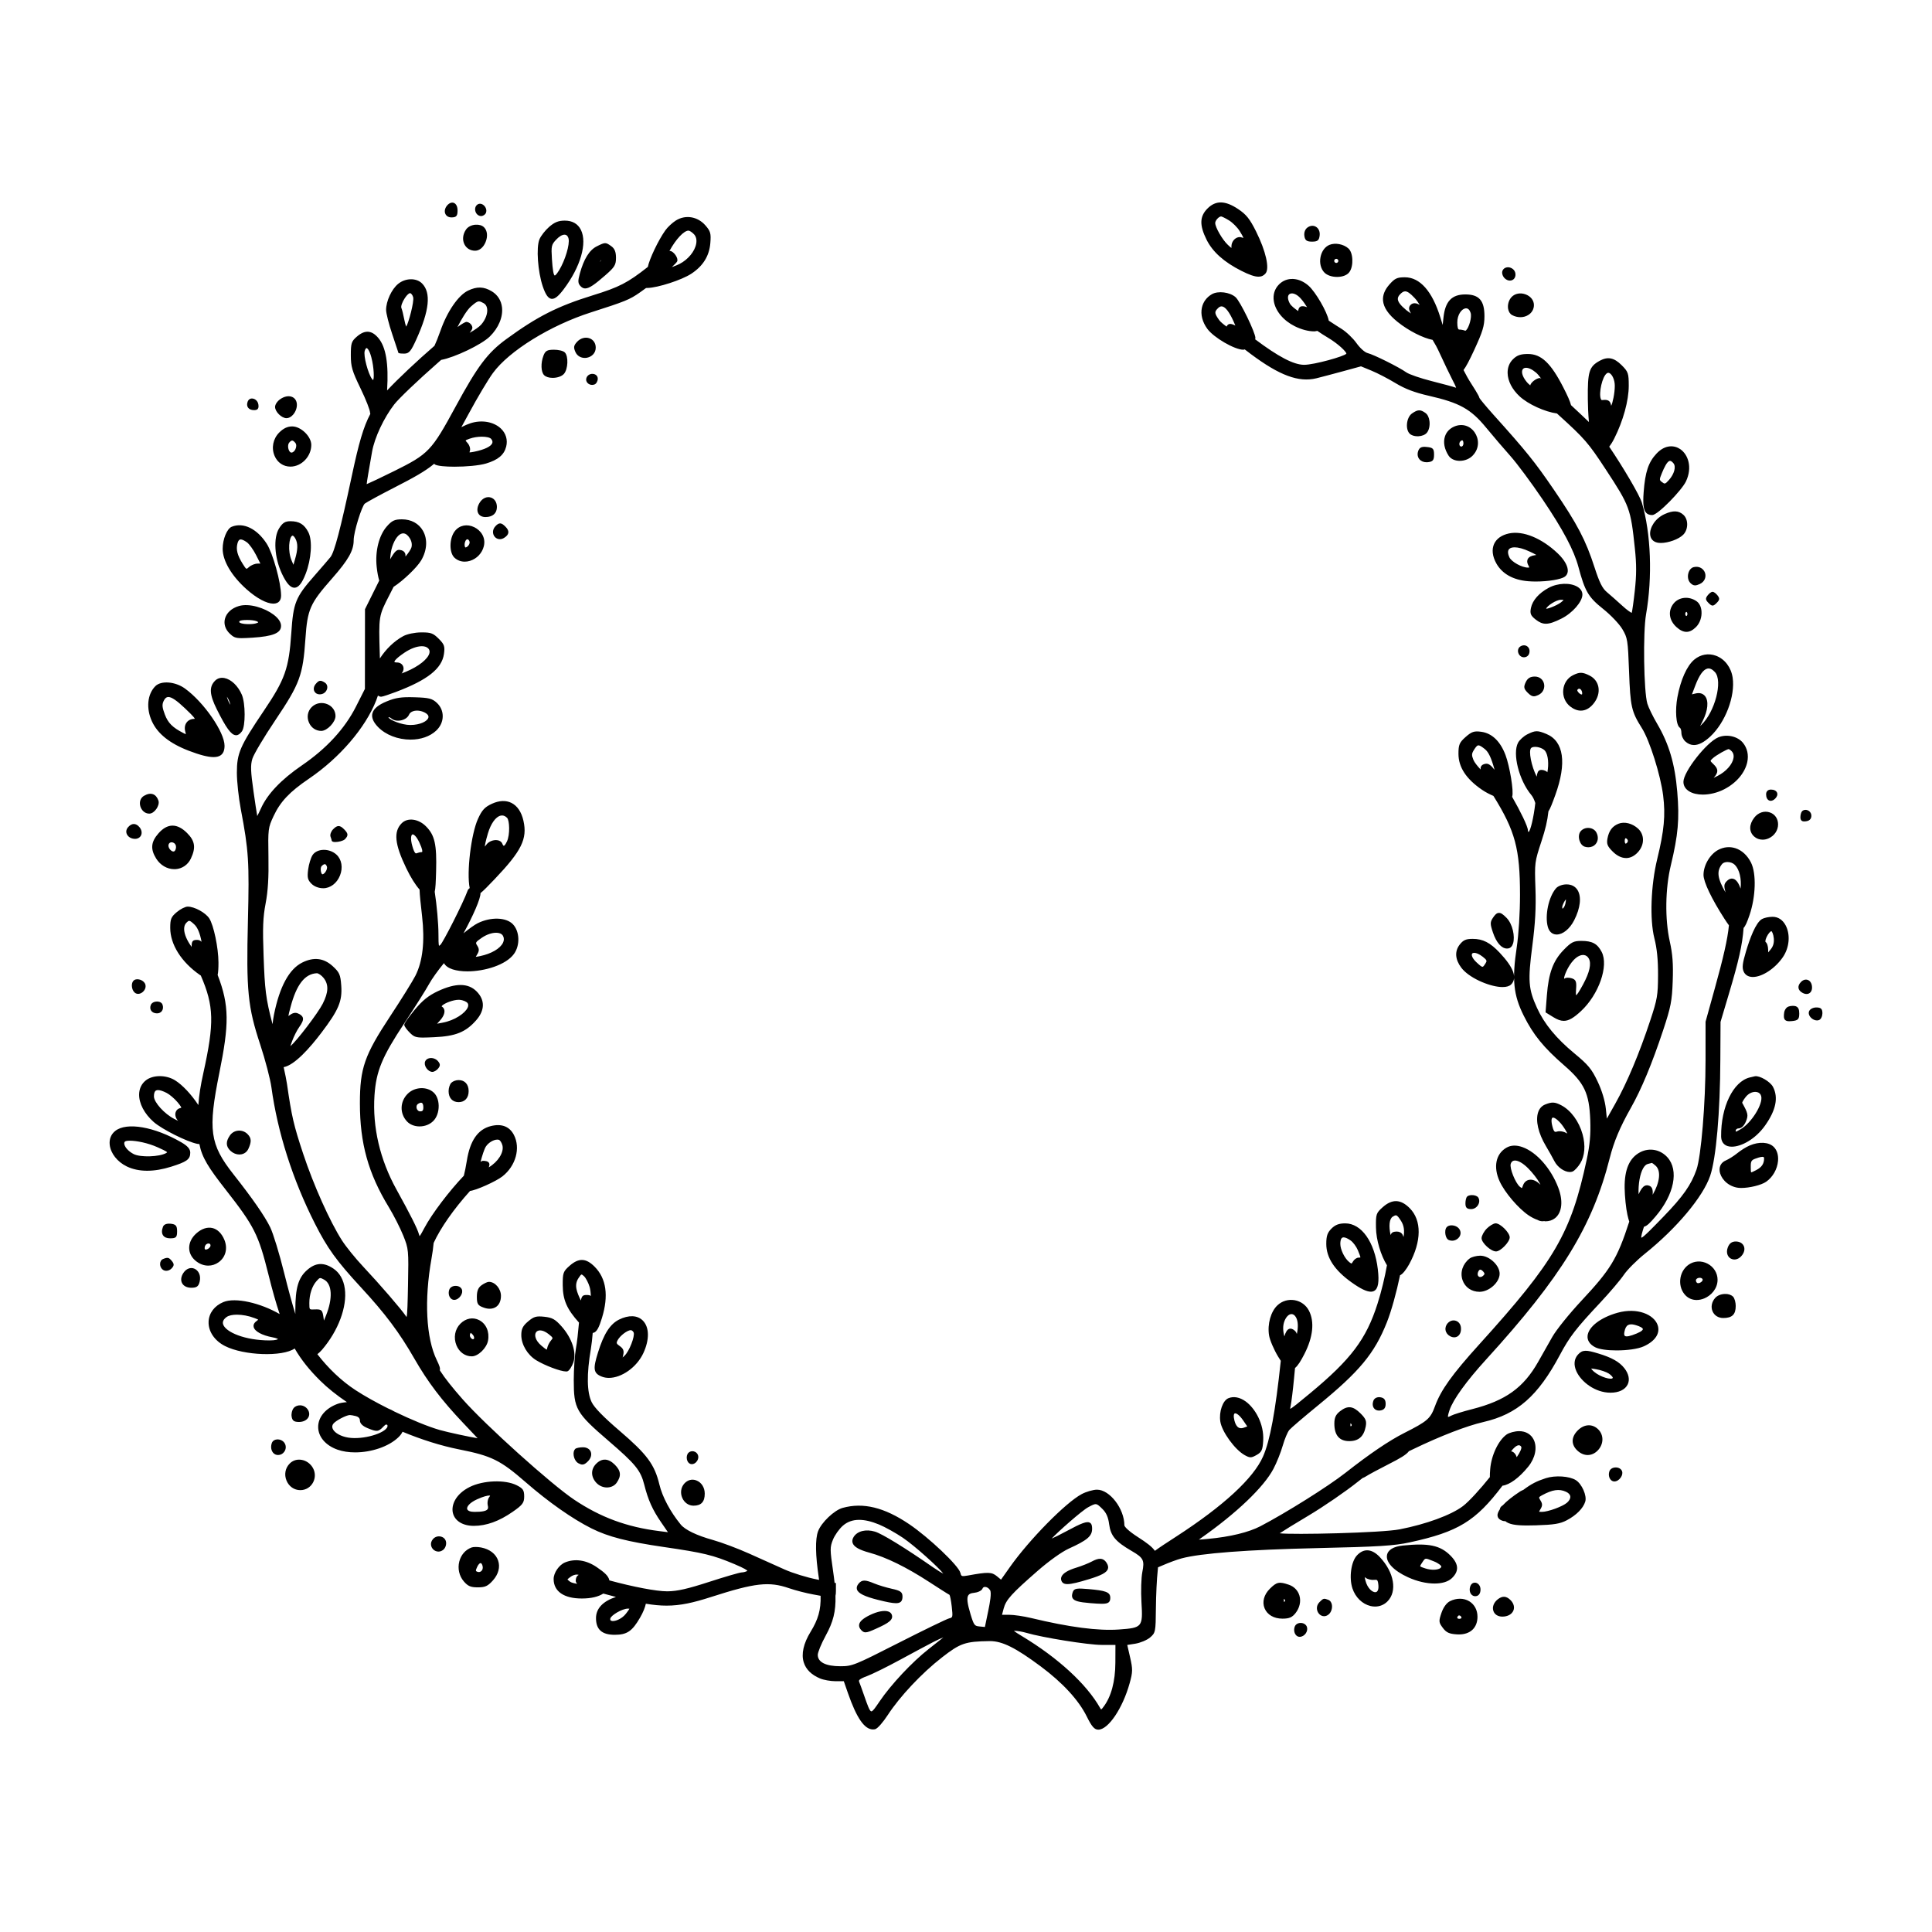 <?xml version="1.0" encoding="UTF-8"?>
<!-- Uploaded to: ICON Repo, www.iconrepo.com, Generator: ICON Repo Mixer Tools -->
<svg fill="#000000" width="800px" height="800px" version="1.1" viewBox="144 144 512 512" xmlns="http://www.w3.org/2000/svg">
 <path d="m262.03 200.69c-0.312-0.66-0.141-1.508 0.434-2.207 0.555-0.664 1.211-0.918 1.773-0.727 0.641 0.23 1.02 0.977 1.02 2.004 0 1.371-0.238 1.855-1.586 1.855-0.766 0.012-1.363-0.332-1.641-0.926zm9.234 0.547c0.07 0.012 0.145 0.02 0.215 0.02 0.543 0 1.109-0.359 1.305-0.863 0.301-0.785-0.109-1.602-0.625-2.023-0.504-0.418-1.098-0.488-1.57-0.203-0.523 0.328-0.777 0.957-0.645 1.652 0.141 0.738 0.66 1.293 1.32 1.418zm-1.344 9.207c1.125 0 2.18-0.871 2.762-2.281 0.629-1.516 0.473-3.055-0.395-3.918-0.52-0.523-1.355-0.766-2.312-0.695-1.047 0.09-1.965 0.559-2.457 1.258-0.883 1.254-1.043 2.777-0.418 3.981 0.551 1.055 1.578 1.656 2.82 1.656zm221.79-2.406c1.473 0 1.867-0.328 2.016-1.668 0.109-0.984-0.277-1.859-1.008-2.281-0.684-0.398-1.512-0.312-2.227 0.207-0.637 0.469-0.945 1.316-0.82 2.215 0.164 1.188 0.625 1.527 2.039 1.527zm3.293 8.215c-0.961-0.961-1.367-2.551-1.047-4.144 0.301-1.527 1.184-2.727 2.359-3.215 1.523-0.625 3.727-0.215 5.023 0.945 0.598 0.535 0.977 1.586 1.043 2.891 0.059 1.164-0.156 2.711-0.938 3.566-0.598 0.66-1.676 1.059-2.961 1.09h-0.152c-1.355 0.004-2.617-0.422-3.328-1.133zm3.125-2.566c0.289 0 0.551-0.262 0.551-0.551 0-0.285-0.262-0.551-0.551-0.551s-0.551 0.262-0.551 0.551c0.004 0.285 0.258 0.551 0.551 0.551zm46.012 4.676c0.23 0 0.457-0.051 0.672-0.156 0.594-0.301 0.898-0.969 0.785-1.738-0.141-0.996-1.02-1.547-1.762-1.629-0.766-0.066-1.41 0.273-1.668 0.934-0.223 0.574 0.031 1.422 0.586 1.969 0.418 0.406 0.914 0.621 1.387 0.621zm-0.473 7.488c0.133 0.766 0.516 1.355 1.066 1.652 0.691 0.371 1.441 0.555 2.172 0.555 0.73 0 1.441-0.18 2.051-0.551 0.988-0.59 1.551-1.562 1.551-2.66 0-1.223-0.828-2.301-2.156-2.816-1.41-0.539-2.902-0.262-3.797 0.719-0.727 0.805-1.074 2.016-0.887 3.102zm-241.79 10.277c0-1.152-0.598-2.07-1.605-2.457-1.129-0.434-2.457-0.066-3.371 0.945-0.875 0.969-0.945 1.473-0.402 2.68 0.504 1.109 1.523 1.559 2.484 1.559 0.223 0 0.438-0.02 0.648-0.07 1.125-0.238 2.246-1.156 2.246-2.656zm-8.195 1.27c-0.465-0.465-1.812-0.715-2.852-0.715-1.812 0-2.309 0.277-2.801 1.551-0.754 1.965-0.68 4.344 0.168 5.184 0.457 0.457 1.273 0.719 2.254 0.719h0.141c1.199-0.031 2.293-0.43 2.848-1.043 1.105-1.23 1.254-4.688 0.242-5.695zm7.234 8.605c0.211 0 0.434-0.039 0.645-0.121 0.465-0.18 0.855-0.871 0.855-1.516 0-0.641-0.434-1.133-1.102-1.258-0.707-0.141-1.57 0.176-1.891 1.008-0.191 0.5-0.07 1.023 0.316 1.41 0.309 0.305 0.738 0.477 1.176 0.477zm-80.988 8.82c0.594 0 1.203-0.316 1.723-0.902 0.727-0.812 1.125-1.977 1.012-2.957-0.098-0.82-0.52-1.441-1.195-1.75-0.922-0.418-2.121-0.188-3.234 0.594-0.777 0.551-1.336 1.402-1.336 2.035 0.004 1.281 1.734 2.981 3.031 2.981zm-8.605-2.137c0.352 0 0.742-0.035 0.984-0.312 0.25-0.293 0.227-0.742 0.172-1.148-0.133-0.953-0.867-1.531-1.531-1.605-0.594-0.09-1.09 0.238-1.305 0.801-0.23 0.605-0.207 1.164 0.082 1.582 0.301 0.438 0.867 0.684 1.598 0.684zm306.87 0.887c-0.715 0.504-1.223 1.559-1.324 2.754-0.098 1.082 0.168 2.055 0.707 2.594 0.441 0.441 1.215 0.699 2.086 0.699 0.07 0 0.141 0 0.211-0.004 0.973-0.047 1.812-0.395 2.258-0.926 0.578-0.695 0.84-1.879 0.695-3.082-0.117-0.961-0.492-1.742-1.023-2.133-1.367-1-2.066-0.98-3.609 0.098zm12.66 12.555c-0.145 0-0.297-0.004-0.441-0.02-1.109-0.102-2.019-0.594-2.516-1.352-1.113-1.719-1.461-3.512-0.984-5.043 0.387-1.238 1.27-2.172 2.555-2.707 2.004-0.828 4.102-0.207 5.336 1.586 1.109 1.602 1.387 4.106-0.473 6.086-0.852 0.922-2.152 1.449-3.477 1.449zm-0.051-4.129c0.055 0.125 0.188 0.344 0.473 0.344 0.297 0 0.551-0.371 0.551-0.816 0-0.523-0.145-0.77-0.273-0.828-0.02-0.012-0.047-0.012-0.074-0.012-0.121 0-0.289 0.098-0.457 0.266-0.312 0.32-0.332 0.762-0.219 1.047zm-314.04 2.797c-0.887-2.102-0.402-4.523 1.234-6.172 1.109-1.109 2.195-1.621 3.438-1.621 2.316 0 5.062 2.656 5.062 4.902 0 3.039-2.562 5.727-5.488 5.754h-0.051c-1.871-0.008-3.441-1.07-4.195-2.863zm3.824-1.434c0.172 0.367 0.402 0.578 0.629 0.578 0.488 0 0.883-0.465 1.082-0.898 0.246-0.523 0.328-1.25-0.035-1.684-0.344-0.414-0.609-0.605-0.84-0.605-0.223 0-0.469 0.176-0.781 0.551-0.402 0.488-0.344 1.449-0.055 2.059zm299.23 0.223c-0.25 0.766-0.137 1.523 0.316 2.086 0.438 0.535 1.125 0.832 1.914 0.832 0.121 0 0.25-0.004 0.379-0.02 1.301-0.145 1.613-0.539 1.613-2.012 0-1.559-0.289-1.859-1.91-2.016-1.258-0.125-1.945 0.012-2.312 1.129zm-244.13 14.781c0-1.258-0.629-2.227-1.641-2.527-1.039-0.309-2.156 0.191-2.863 1.27-0.695 1.055-0.855 2.152-0.438 2.926 0.344 0.641 1.023 0.988 1.914 0.988 1.898 0 3.027-0.988 3.027-2.656zm0.773 8.523c0.352 0 0.742-0.105 1.145-0.352 0.695-0.438 1.059-0.891 1.113-1.391 0.055-0.488-0.191-0.996-0.75-1.559-0.539-0.543-0.969-0.883-1.43-0.883-0.441 0-0.828 0.324-1.168 0.672-0.977 0.977-0.836 2.156-0.293 2.84 0.312 0.391 0.805 0.672 1.383 0.672zm-6.754-3.168c1.668 0.816 3.094 2.684 2.516 5.027-0.453 1.84-1.859 3.324-3.664 3.879-0.473 0.145-0.945 0.215-1.402 0.215-1.008 0-1.941-0.348-2.684-1.02-1.477-1.324-1.438-5.168 0.082-7.09 1.211-1.551 3.242-1.953 5.152-1.012zm-1.836 3.199c-0.016 0-0.035 0-0.055 0.004-0.332 0.059-0.684 0.621-0.684 1.441 0 0.434 0.137 0.684 0.195 0.715 0.273 0 0.621-0.238 0.867-0.594 0.238-0.344 0.328-0.734 0.227-0.992-0.137-0.367-0.34-0.574-0.551-0.574zm324.09 11.566c0.43 0.434 0.797 0.645 1.246 0.645 0.336 0 0.727-0.117 1.219-0.344 1.445-0.656 1.75-2 1.422-2.973-0.332-0.984-1.406-1.891-2.973-1.527-0.645 0.145-1.18 0.73-1.422 1.551-0.293 0.996-0.09 2.039 0.508 2.648zm5.894 5.996c0.301 0 0.609-0.223 1.059-0.676 0.781-0.781 0.926-1.184 0.23-2.047-0.344-0.422-0.891-0.922-1.293-0.922-0.406 0-0.945 0.492-1.289 0.922-0.695 0.863-0.551 1.266 0.23 2.047 0.449 0.453 0.758 0.676 1.062 0.676zm-9.527 5.738c-2.023-1.797-2.363-4.301-0.84-6.242 1.406-1.785 4.09-2.07 6.121-0.648 0.734 0.52 1.199 1.441 1.305 2.606 0.137 1.578-0.414 3.188-1.43 4.211-0.863 0.867-1.699 1.301-2.559 1.301-0.832-0.008-1.68-0.41-2.598-1.227zm2.574-2.965c0.109 0 0.281-0.238 0.281-0.551s-0.172-0.551-0.281-0.551-0.289 0.238-0.289 0.551c0.004 0.312 0.18 0.551 0.289 0.551zm-41.574 9.59c0.098-0.672-0.152-1.266-0.648-1.594-0.508-0.332-1.164-0.316-1.754 0.051-0.539 0.332-0.766 0.988-0.574 1.664 0.172 0.609 0.707 1.219 1.508 1.219 0.785-0.004 1.363-0.527 1.469-1.34zm18.254 9.164c0.309 1.523-0.203 3.195-1.387 4.594-0.969 1.145-2.082 1.719-3.246 1.719-0.934 0-1.895-0.367-2.84-1.113-1.32-1.039-2.004-2.695-1.828-4.43 0.172-1.684 1.129-3.113 2.562-3.836 1.77-0.883 2.555-0.863 4.453 0.105 1.219 0.629 2.027 1.676 2.285 2.961zm-4.981 1.77c0.336 0.262 0.578 0.297 0.641 0.242 0.059-0.066 0.109-0.457-0.047-0.852-0.141-0.379-0.398-0.629-0.656-0.656h-0.039c-0.18 0-0.352 0.117-0.484 0.328-0.09 0.141 0.152 0.594 0.586 0.938zm-12.117 0.746c0.332 0 0.699-0.117 1.168-0.332 1.371-0.625 1.762-1.941 1.535-2.969-0.25-1.168-1.215-1.93-2.445-1.93-1.215 0-1.914 0.434-2.418 1.508-0.594 1.27-0.504 1.742 0.559 2.801 0.637 0.629 1.078 0.922 1.602 0.922zm-321.42-0.543c0.941-0.137 1.5-0.863 1.641-1.516 0.137-0.648-0.102-1.246-0.637-1.582-1.129-0.711-1.551-0.641-2.402 0.379-0.535 0.641-0.656 1.406-0.324 2 0.273 0.484 0.777 0.746 1.387 0.746 0.109-0.004 0.223-0.016 0.336-0.027zm-3.207 7.449c0.578 1.402 1.832 2.266 3.281 2.266 1.559 0 3.777-2.316 3.777-3.941 0-1.387-0.836-2.594-2.188-3.148-1.441-0.598-3.055-0.293-4.125 0.781-1.059 1.055-1.348 2.609-0.746 4.043zm387 20.711c0.133 0.055 0.266 0.082 0.406 0.082 0.387 0 0.797-0.203 1.176-0.578 0.52-0.52 0.699-1.094 0.5-1.582-0.211-0.516-0.828-0.82-1.637-0.82-0.781 0-1.266 0.484-1.266 1.266 0 0.809 0.309 1.418 0.82 1.633zm-429.28 3.477c0.625 0 1.32-0.465 1.863-1.234 0.43-0.621 0.801-1.535 0.535-2.258-0.316-0.871-0.801-1.43-1.438-1.656-0.672-0.238-1.473-0.102-2.379 0.43-0.902 0.523-1.285 1.598-0.977 2.731 0.273 0.992 1.117 1.988 2.394 1.988zm438.58 2.066c0.137 0 0.289-0.012 0.453-0.035 1.176-0.156 1.422-0.891 1.422-1.477 0-0.629-0.387-1.199-0.992-1.449-0.52-0.215-1.09-0.121-1.465 0.258-0.277 0.277-0.449 1.031-0.449 1.566 0 0.301 0.035 0.68 0.309 0.922 0.164 0.145 0.391 0.215 0.723 0.215zm-11.047 4.836c0.523 0 1.066-0.109 1.598-0.348 1.523-0.676 2.504-2.125 2.504-3.703 0-1.492-0.832-2.707-2.172-3.164-1.473-0.516-3.09 0.023-4.125 1.355-1.426 1.828-1.449 3.754-0.055 5.012 0.617 0.562 1.41 0.848 2.25 0.848zm-36.195 4.867c-1.188 0-2.414-0.598-3.551-1.738-1.395-1.391-1.637-2.012-1.359-3.481 0.387-2.016 1.281-3.211 2.883-3.863 1.586-0.641 3.699-0.125 5.246 1.309 0.781 0.73 1.234 1.719 1.273 2.797 0.047 1.234-0.441 2.457-1.367 3.457-0.926 0.992-1.961 1.508-3.059 1.527-0.027-0.008-0.047-0.008-0.066-0.008zm-0.344-4.535c0 0.414 0.105 0.629 0.195 0.695 0.031 0.02 0.066 0.031 0.137 0.004 0.258-0.098 0.504-0.434 0.504-0.699 0-0.266-0.242-0.605-0.504-0.699-0.031-0.012-0.051-0.016-0.07-0.016-0.031 0-0.051 0.012-0.066 0.02-0.09 0.066-0.195 0.285-0.195 0.695zm-394.79-0.547c0.73 0 1.324-0.348 1.598-0.926 0.309-0.656 0.156-1.48-0.402-2.156-0.469-0.57-0.973-0.852-1.508-0.855-0.543 0-1.078 0.309-1.578 0.906-0.453 0.551-0.543 1.215-0.258 1.82 0.352 0.73 1.191 1.211 2.148 1.211zm10.406 8.031c-1.891 0-3.707-1.055-4.793-2.805-1.578-2.539-1.395-4.422 0.629-6.715 1.152-1.305 2.363-1.984 3.602-2.019h0.109c1.254 0 2.551 0.66 3.848 1.961 2.106 2.102 2.367 3.875 1.008 6.758-0.785 1.668-2.328 2.719-4.125 2.82h-0.277zm-0.621-7.121h-0.09c-0.363 0-0.648 0.195-0.777 0.535-0.223 0.586 0.223 1.379 0.766 1.734 0.203 0.133 0.559 0.301 0.832 0.031 0.266-0.266 0.418-0.871 0.328-1.324-0.121-0.625-0.629-0.941-1.059-0.977zm45.648-3.426c-0.609-0.625-1.043-0.875-1.484-0.875-0.449 0-0.875 0.258-1.48 0.883-0.484 0.492-0.863 1.391-0.648 1.945 0.18 0.469 0.277 0.836 0.281 0.902 0 0.086 0.031 0.293 0.309 0.402 0.152 0.066 0.383 0.098 0.645 0.098 0.863 0 2.137-0.301 2.578-0.746 1-1.023 0.82-1.566-0.199-2.609zm328.76 4.59c0.328 0.105 0.648 0.152 0.969 0.152 0.77 0 1.473-0.301 1.941-0.871 0.68-0.816 0.742-1.988 0.168-3.059-0.348-0.648-1.047-1.094-1.879-1.18-0.871-0.098-1.75 0.23-2.281 0.867-0.469 0.559-0.594 1.48-0.324 2.402 0.25 0.855 0.773 1.488 1.406 1.688zm-334.71 0.871c1.438-0.172 2.934 0.316 3.934 1.258 1.367 1.285 1.723 3.441 0.91 5.492-0.816 2.062-2.562 3.391-4.449 3.391-1.184 0-2.383-0.457-3.117-1.195-1.008-1.008-1.152-1.648-0.875-3.789 0.18-1.387 0.707-3.09 1.16-3.793 0.492-0.742 1.359-1.23 2.438-1.363zm-0.105 6.098c0.09 0.211 0.203 0.344 0.293 0.344 0.227 0 0.543-0.246 0.805-0.625 0.348-0.508 0.504-1.113 0.379-1.441-0.102-0.25-0.262-0.562-0.492-0.609-0.023-0.004-0.051-0.004-0.074-0.004-0.211 0-0.488 0.168-0.812 0.488-0.336 0.332-0.328 1.293-0.098 1.848zm-49.77 28.539c-0.309 0.309-0.465 0.82-0.438 1.41 0.031 0.727 0.328 1.406 0.777 1.773 0.246 0.207 0.555 0.312 0.875 0.312 0.301 0 0.621-0.09 0.922-0.273 0.621-0.371 1.211-1.176 1.035-2.074-0.121-0.625-0.707-1.18-1.48-1.422-0.68-0.203-1.316-0.102-1.691 0.273zm444.79 1.371c-0.109-0.789-0.539-1.387-1.137-1.582-0.574-0.188-1.215 0-1.742 0.535-0.52 0.52-0.75 1.066-0.68 1.594 0.074 0.516 0.438 0.961 1.055 1.301 0.371 0.207 0.746 0.312 1.082 0.312 0.297 0 0.57-0.082 0.801-0.242 0.52-0.359 0.742-1.062 0.621-1.918zm-438.52 4.152h-0.039c-0.648 0-1.41 0.289-1.656 0.926-0.215 0.555-0.18 1.094 0.105 1.512 0.309 0.441 0.867 0.699 1.535 0.699 0.555 0 1.023-0.223 1.309-0.629 0.316-0.449 0.379-1.059 0.16-1.676-0.168-0.5-0.711-0.816-1.414-0.832zm433.87 1.168c-0.645-0.07-1.465 0.055-1.855 0.309-0.395 0.258-0.766 0.871-0.84 1.379-0.137 0.961-0.141 1.637 0.227 2.019 0.246 0.258 0.621 0.348 1.113 0.348 0.211 0 0.449-0.016 0.707-0.039 1.633-0.16 1.941-0.484 1.941-2.019-0.004-0.953-0.16-1.855-1.293-1.996zm5.82 0.402c-0.863 0-1.707 0.441-1.926 1.02-0.207 0.539-0.012 1.184 0.523 1.715 0.387 0.395 0.977 0.707 1.57 0.707 0.18 0 0.363-0.031 0.539-0.098 0.57-0.215 0.906-1.09 0.906-1.805 0.004-1.156-0.406-1.539-1.613-1.539zm-365.26 14.258c-0.523-0.629-1.43-0.957-2.227-0.82-0.586 0.098-1.023 0.418-1.203 0.891-0.195 0.508-0.066 1.164 0.344 1.762 0.418 0.609 1.027 0.988 1.586 0.988 0.449 0 1.137-0.402 1.531-0.898 0.594-0.738 0.59-1.184-0.031-1.922zm3.512 5.711c-0.398 0.395-0.715 1.387-0.715 2.207 0 1.805 1.02 2.922 2.656 2.922 1.637 0 2.656-1.117 2.656-2.922s-1.02-2.926-2.656-2.926c-0.711-0.004-1.527 0.301-1.941 0.719zm-4.68 2.574c0.82 0.75 1.305 2.019 1.336 3.481 0.031 1.629-0.504 3.148-1.438 4.074-0.91 0.91-2.227 1.43-3.629 1.43h-0.102c-1.293-0.023-2.473-0.508-3.238-1.328-1.965-2.117-1.879-5.266 0.203-7.332 1.852-1.836 5.066-1.988 6.867-0.324zm-3.109 2.754c-0.066-0.035-0.141-0.051-0.227-0.051-0.207 0-0.469 0.098-0.766 0.289-0.465 0.293-0.504 0.836-0.395 1.211 0.105 0.367 0.418 0.797 0.953 0.797 0.527 0 0.816-0.168 0.816-1.031 0.004-0.648-0.133-1.074-0.383-1.215zm-50.699 12.73c0.676 0.613 1.512 0.945 2.324 0.945 0.191 0 0.379-0.02 0.559-0.055 0.828-0.168 1.477-0.684 1.832-1.457 0.875-1.906 0.816-2.856-0.25-3.918-0.645-0.645-1.547-0.961-2.438-0.891-0.883 0.074-1.684 0.527-2.191 1.246-1.164 1.656-1.113 2.965 0.164 4.129zm330.63 14.266c0.359-0.641 0.363-1.359 0.016-1.91-0.293-0.465-1.02-0.594-1.32-0.629-0.551-0.059-1.27 0-1.633 0.371-0.297 0.293-0.449 1.133-0.449 1.809 0 1.129 0.387 1.508 1.531 1.508 0.758-0.008 1.465-0.445 1.855-1.148zm-346.5 5.027c-1.375-0.133-1.875 0.359-2.047 0.801-0.367 0.934-0.359 1.719 0.02 2.277 0.352 0.52 0.996 0.789 1.863 0.789 1.578 0 1.855-0.277 1.855-1.855 0.004-1.469-0.328-1.867-1.691-2.012zm354.85 3.617c0-1.254-2.473-3.723-3.727-3.723-0.594 0-1.676 0.715-2.344 1.379-0.75 0.75-1.387 1.918-1.387 2.555 0 1.25 2.473 3.512 3.836 3.512 1.188 0.004 3.621-2.504 3.621-3.723zm-16.117 0.719c0.297 0.109 0.586 0.16 0.855 0.16 0.805 0 1.492-0.43 1.863-0.945 0.523-0.727 0.492-1.602-0.07-2.293-0.398-0.484-1.098-0.805-1.828-0.836h-0.117c-0.523 0-0.969 0.156-1.254 0.449-0.453 0.465-0.5 1.387-0.344 2.102 0.156 0.711 0.48 1.203 0.895 1.363zm-326.02 5.859c-0.84 0.609-1.793 0.906-2.762 0.906-1.188 0-2.394-0.453-3.438-1.352-1.039-0.891-1.613-2.07-1.621-3.324-0.012-1.391 0.66-2.766 1.891-3.863 1.371-1.234 2.887-1.734 4.238-1.43 1.359 0.312 2.492 1.422 3.199 3.133 0.934 2.269 0.344 4.594-1.508 5.93zm-2.566-4.945c-0.039-0.004-0.086-0.012-0.133-0.012-0.348 0-0.75 0.223-0.918 0.66-0.152 0.402-0.105 0.789-0.039 0.855 0.121 0.117 0.359 0.117 0.629 0.004 0.418-0.172 0.863-0.605 0.863-1.004 0.004-0.375-0.254-0.48-0.402-0.504zm404.61-0.547c-1.031 0-1.699 0.492-2.106 1.551-0.559 1.473 0.004 2.57 0.816 2.996 0.273 0.141 0.59 0.227 0.922 0.227 0.711 0 1.5-0.363 2.141-1.281 0.555-0.797 0.672-1.688 0.301-2.394-0.367-0.699-1.125-1.098-2.074-1.098zm-70.52 4.5c0.504-0.387 1.75-0.719 2.766-0.734h0.051c1.18 0 2.519 0.629 3.594 1.684 0.973 0.957 1.531 2.086 1.531 3.09 0 2.289-2.793 4.797-5.332 4.797-2.125 0-3.856-1.195-4.508-3.117-0.691-2.059 0.051-4.301 1.898-5.719zm2.418 4.801c0.297 0.211 0.719 0.141 1.102-0.176 0.52-0.438 0.488-0.66 0.145-1.066-0.324-0.387-0.621-0.594-0.848-0.594h-0.055c-0.258 0.047-0.438 0.395-0.551 0.68-0.18 0.488-0.102 0.938 0.207 1.156zm-348.67-4.664c-0.5 0.207-0.805 0.727-0.801 1.355 0.004 0.629 0.344 1.395 1.074 1.676 0.176 0.07 0.363 0.102 0.555 0.102 0.5 0 1.023-0.215 1.402-0.609 0.727-0.746 0.742-1.195 0.086-1.996-0.789-0.949-1.086-1.02-2.316-0.527zm408.43 10.449c-0.684 0.281-1.371 0.422-2.023 0.422-1.109 0-2.125-0.402-2.906-1.18-1.062-1.059-1.586-2.59-1.449-4.195 0.141-1.641 0.957-3.094 2.227-3.984 1.461-1.023 3.379-1.125 5.012-0.273 1.637 0.852 2.656 2.488 2.656 4.262 0 2.414-1.766 4.223-3.516 4.949zm-1.223-5.465c-0.402 0-0.766 0.176-0.934 0.441-0.121 0.195-0.066 0.609 0.191 0.867 0.258 0.242 0.785 0.105 1.152-0.188 0.258-0.203 0.5-0.527 0.336-0.785-0.125-0.211-0.402-0.336-0.746-0.336zm-398.88-2.398c-1.047-0.465-2.207-0.023-2.957 1.121-0.629 0.953-0.75 1.941-0.336 2.711 0.414 0.766 1.305 1.211 2.449 1.211 1.395 0 1.891-0.352 2.195-1.578 0.441-1.777-0.391-3.043-1.352-3.465zm79.949 10.086c0.812-0.578 1.258-1.605 1.258-2.891 0-1.914-1.551-3.723-3.195-3.723-0.418 0-1.301 0.441-1.91 0.871-0.922 0.648-1.281 1.516-1.281 3.094 0 1.926 0.262 2.328 1.883 2.887 0.527 0.188 1.043 0.277 1.523 0.277 0.656-0.004 1.238-0.176 1.723-0.516zm-9.098-4.586c-0.223-0.586-0.875-0.961-1.656-0.961s-1.438 0.379-1.664 0.961c-0.277 0.719-0.203 1.559 0.195 2.133 0.273 0.398 0.66 0.621 1.09 0.621 0.609 0 1.266-0.398 1.703-1.043 0.402-0.578 0.523-1.219 0.332-1.711zm334.71 1.184c-1.039 0.023-1.996 0.418-2.559 1.039-0.945 1.055-1.211 2.43-0.691 3.598 0.484 1.09 1.543 1.738 2.82 1.738 2.344 0 3.301-0.926 3.301-3.195 0-0.867-0.266-2.023-0.715-2.473-0.48-0.469-1.266-0.75-2.156-0.707zm-336.14 13.637c-0.84-2.031-0.434-4.297 1.043-5.769 1.438-1.438 3.356-1.785 4.992-0.922 1.848 0.973 2.754 3.102 2.324 5.426-0.371 1.984-2.625 4.16-4.301 4.16-1.766 0.004-3.32-1.105-4.059-2.894zm4.156-1.695c0.312 0.156 0.449-0.051 0.492-0.117 0.105-0.172-0.012-0.699-0.379-1.082-0.344-0.352-0.469-0.438-0.52-0.441 0.016 0.004-0.039 0.07-0.152 0.363-0.191 0.512 0.203 1.094 0.559 1.277zm259.15-0.75c0.371 0.203 0.746 0.301 1.098 0.301 0.344 0 0.664-0.098 0.941-0.281 0.645-0.438 0.957-1.328 0.836-2.383-0.102-0.82-0.586-1.461-1.305-1.707-0.727-0.258-1.523-0.055-2.109 0.543-0.523 0.52-0.762 1.211-0.66 1.891 0.102 0.684 0.539 1.281 1.199 1.637zm-20.289 17.039c-0.316 0.801-0.262 1.562 0.152 2.086 0.301 0.383 0.766 0.59 1.309 0.59 0.105 0 0.211-0.004 0.316-0.023 1.012-0.141 1.445-0.664 1.445-1.758s-0.422-1.613-1.422-1.75c-0.832-0.125-1.562 0.25-1.801 0.855zm-282.27 4.469c0.336-0.609 0.297-1.34-0.109-2-0.43-0.691-1.168-1.133-1.98-1.188-0.719-0.023-1.379 0.215-1.812 0.734-0.422 0.508-0.656 1.465-0.535 2.231 0.168 1.109 0.629 1.445 1.984 1.445 1.113-0.012 2.027-0.465 2.453-1.223zm278.85-1.027c1.395 1.395 1.637 2.016 1.355 3.488-0.504 2.621-1.891 3.84-4.367 3.84-2.613 0-3.941-1.562-3.941-4.637 0-1.57 0.371-2.394 1.484-3.266 2.031-1.594 3.465-1.438 5.469 0.574zm-2.621 3.398c0.012 0.016 0.055-0.012 0.066-0.02 0.105-0.066 0.18-0.145 0.203-0.238 0.02-0.07 0.004-0.145-0.039-0.215-0.117-0.195-0.207-0.293-0.258-0.336-0.023 0.074-0.055 0.23-0.055 0.527-0.004 0.164 0.051 0.262 0.082 0.281zm60.176 1.09c-0.898 0.898-1.367 1.875-1.352 2.832 0.016 0.891 0.441 1.758 1.246 2.508 0.84 0.789 1.797 1.184 2.734 1.184 0.969 0 1.918-0.418 2.707-1.254 1.559-1.656 1.598-4.035 0.098-5.535-1.543-1.543-3.731-1.445-5.434 0.266zm-342.64 3.481c-0.434-0.82-1.355-1.133-2.055-1.094-0.656 0.039-1.164 0.379-1.371 0.906-0.301 0.785-0.266 1.648 0.09 2.297 0.266 0.484 0.684 0.801 1.18 0.898 0.125 0.023 0.25 0.035 0.379 0.035 0.621 0 1.215-0.297 1.602-0.832 0.488-0.656 0.559-1.5 0.176-2.211zm78.848 5.566c0.469 0 0.887-0.262 1.457-0.836 0.797-0.797 1.082-1.785 0.754-2.578-0.309-0.73-1.074-1.164-2.055-1.164-0.664 0-1.738 0.137-2.051 0.441-0.363 0.363-0.516 0.988-0.406 1.715 0.137 0.926 0.629 1.75 1.266 2.09 0.402 0.223 0.73 0.332 1.035 0.332zm29.023-0.105c0.387 0 0.777-0.176 1.109-0.504 0.441-0.441 0.766-1.215 0.492-1.934-0.188-0.488-0.613-0.848-1.137-0.957-0.516-0.109-1.027 0.035-1.379 0.387-0.387 0.395-0.543 1.078-0.402 1.75 0.125 0.574 0.449 1.012 0.867 1.176 0.141 0.051 0.293 0.082 0.449 0.082zm-103.8-1.184c-1.047-0.086-2.047 0.281-2.769 1.012-1.195 1.188-1.523 2.934-0.852 4.539 0.641 1.551 2.039 2.519 3.652 2.519 1.477 0 2.754-0.797 3.426-2.125 0.684-1.367 0.539-2.977-0.379-4.207-0.762-1.023-1.879-1.652-3.078-1.738zm81.543 7.352c0.973-0.066 1.824-0.523 2.336-1.258 1.266-1.82 1.117-3.16-0.527-4.793-1.691-1.672-3.387-1.75-4.898-0.238-1.473 1.465-1.461 3.449 0.016 5.055 0.73 0.789 1.77 1.246 2.828 1.246 0.074-0.004 0.16-0.004 0.246-0.012zm267.09-5.297c-0.781 0-1.43 0.379-1.656 0.961-0.277 0.719-0.203 1.551 0.191 2.133 0.277 0.398 0.66 0.621 1.094 0.621 0.609 0 1.266-0.398 1.703-1.043 0.398-0.574 0.52-1.215 0.328-1.703-0.23-0.586-0.875-0.969-1.66-0.969zm-247.37 8.098c0.559 1.254 1.691 2.035 2.969 2.035 2.031 0 2.977-1.012 2.977-3.188 0-1.613-0.867-2.988-2.211-3.5-1.145-0.449-2.336-0.133-3.195 0.82-0.918 1.004-1.129 2.512-0.539 3.832zm-63.914 10.242c-0.812-0.227-1.664 0.039-2.195 0.684-0.812 0.977-0.523 2.082 0.09 2.691 0.344 0.344 0.848 0.586 1.391 0.586 0.422 0 0.871-0.141 1.293-0.492 0.527-0.438 0.836-1.285 0.73-2.016-0.098-0.707-0.586-1.254-1.309-1.453zm15.102 6.336c0.586 1.715 0.086 3.629-1.371 5.254-1.355 1.523-2.066 1.848-4.004 1.848-1.895 0-2.625-0.312-3.719-1.582-1.23-1.438-1.672-3.406-1.195-5.269 0.449-1.754 1.621-3.102 3.219-3.703 0.504-0.191 1.57-0.195 2.539-0.016 2.277 0.434 3.926 1.695 4.531 3.469zm-4.098 1.559c-0.105-0.52-0.301-0.855-0.516-0.883h-0.031c-0.207 0-0.551 0.258-0.898 0.992-0.203 0.43-0.398 0.891-0.328 1.066 0.031 0.082 0.141 0.152 0.363 0.238 0.367 0.133 0.73 0.086 1.02-0.152 0.34-0.273 0.488-0.758 0.391-1.262zm215.43 12.352c-0.906 1.152-1.688 1.484-3.481 1.484-2.254 0-4.019-1.023-4.727-2.731-0.699-1.688-0.176-3.633 1.391-5.195 1.82-1.805 2.473-1.945 5.074-1.047 1.359 0.473 2.367 1.516 2.766 2.863 0.445 1.52 0.059 3.246-1.023 4.625zm-2.816-3.445c-0.117-0.195-0.203-0.293-0.25-0.336-0.023 0.074-0.055 0.23-0.055 0.527 0 0.172 0.055 0.266 0.086 0.281 0.004 0.012 0.039-0.004 0.066-0.02 0.105-0.066 0.18-0.145 0.203-0.23 0.016-0.07 0-0.148-0.051-0.223zm50.543-4.594c-0.48-0.082-1.098 0.102-1.406 0.898-0.301 0.789-0.207 1.648 0.246 2.188 0.273 0.324 0.641 0.492 1.043 0.492 0.098 0 0.191-0.012 0.289-0.031 0.707-0.141 1.109-0.781 1.109-1.762 0-1.016-0.645-1.668-1.281-1.785zm5.848 4.406c-1.062 0.836-1.516 2.051-1.152 3.082 0.324 0.941 1.215 1.496 2.379 1.496 1.391 0 2.508-0.613 2.918-1.598 0.371-0.898 0.086-1.941-0.762-2.785-1.105-1.102-2.152-1.164-3.383-0.195zm-44.883 0.137c-1.215-0.457-1.324-0.434-2.348 0.594-1.008 1.008-0.805 2.363-0.105 3.133 0.328 0.363 0.801 0.609 1.316 0.609 0.387 0 0.805-0.141 1.215-0.48 0.66-0.555 1.012-1.602 0.852-2.555-0.113-0.641-0.449-1.117-0.93-1.301zm39.516 4.465c0 1.445-0.465 2.641-1.34 3.465-0.867 0.812-2.102 1.234-3.582 1.234-0.172 0-0.348-0.004-0.523-0.016-2.047-0.125-2.816-0.484-3.742-1.723-1.09-1.457-1.113-1.754-0.359-3.977 0.5-1.461 1.355-2.644 2.238-3.09 1.758-0.887 3.688-0.871 5.16 0.035 1.359 0.84 2.148 2.328 2.148 4.07zm-4.242 0.324c0-0.309-0.223-0.535-0.434-0.625-0.051-0.02-0.117-0.039-0.191-0.039s-0.16 0.023-0.23 0.098c-0.211 0.215-0.312 0.438-0.25 0.578 0.055 0.137 0.266 0.223 0.555 0.223 0.328-0.008 0.551-0.172 0.551-0.234zm-42.613 1.328h-0.004c-0.719 0-1.328 0.367-1.551 0.934-0.281 0.719-0.211 1.559 0.188 2.133 0.273 0.398 0.66 0.613 1.09 0.613 0.621 0 1.23-0.344 1.629-0.922 0.383-0.559 0.488-1.219 0.277-1.773-0.242-0.598-0.879-0.984-1.629-0.984zm-51.105-14.27c0.18-0.48 0.074-1.02-0.316-1.637-0.977-1.535-2.289-1.258-3.949-0.363-0.871 0.469-2.699 1.188-4.074 1.613-2.168 0.66-3.488 1.445-3.914 2.328-0.18 0.379-0.203 0.762-0.051 1.145 0.238 0.605 0.711 0.891 1.594 0.891 1.129 0 2.918-0.457 5.723-1.309 3.242-0.988 4.644-1.734 4.988-2.668zm-5.09 5.301c-3.008-0.262-3.812-0.211-4.168 0.699-0.203 0.527-0.387 1.211-0.051 1.742 0.441 0.707 1.602 1.027 4.602 1.273 1.359 0.109 2.359 0.18 3.094 0.18 1.023 0 1.551-0.125 1.879-0.422 0.332-0.309 0.379-0.75 0.379-1.184 0.004-1.531-1.355-1.898-5.734-2.289zm-55.793 2.863c2.359 0.594 3.793 0.871 4.715 0.871 0.586 0 0.957-0.109 1.234-0.324 0.453-0.352 0.516-0.953 0.516-1.441 0-1.246-0.645-1.578-2.871-2.066-1.48-0.328-3.481-0.934-4.555-1.375-2.332-0.973-3.269-1.109-4.203 0.016-0.449 0.543-0.598 1.066-0.438 1.559 0.332 1.031 2.012 1.859 5.602 2.762zm2.773 3.102c-1.094-0.418-2.988-0.055-5.066 0.973-1.727 0.863-2.594 1.641-2.734 2.469-0.086 0.508 0.117 1.012 0.598 1.508 0.359 0.363 0.664 0.543 1.098 0.543 0.578 0 1.375-0.324 2.805-0.969 3.293-1.477 4.672-2.367 4.133-3.754-0.137-0.344-0.43-0.613-0.832-0.77zm84.277-363.56c-1.91-3.848-1.848-6.168 0.223-8.258 2.191-2.211 4.707-2.172 8.152 0.137 2.152 1.441 3.078 2.602 4.731 5.914 2.602 5.219 3.637 9.793 2.527 11.129-0.48 0.574-1.062 0.871-1.867 0.871-1.059 0-2.5-0.516-4.574-1.566-4.582-2.316-7.59-5.008-9.191-8.227zm5.625 1.344c0.336 0.316 0.742 0.691 0.953 0.84 0.012-0.133 0.012-0.316 0.012-0.43 0-0.832 0.422-1.637 1.102-2.106 0.523-0.359 1.129-0.449 1.648-0.25 0.215 0.086 0.344 0.117 0.418 0.133-0.086-0.379-0.777-1.48-1.012-1.863-0.578-0.934-1.848-2.203-2.781-2.781-1.023-0.637-1.934-1.055-2.109-1.059-0.598 0-1.566 1.066-1.566 1.727-0.008 1.148 1.902 4.449 3.336 5.789zm-181.54 11.031c-1.32-3.891-1.777-10.305-0.887-12.473 0.371-0.91 1.527-2.394 2.57-3.301 1.43-1.25 2.481-1.668 4.152-1.668 1.996 0 3.465 0.84 4.262 2.434 1.75 3.508-0.09 9.844-4.566 15.773-1.34 1.773-2.246 2.527-3.062 2.527-0.07 0-0.141-0.004-0.211-0.016-0.84-0.137-1.52-1.113-2.258-3.277zm6.027-13.684c-0.086-0.02-0.176-0.031-0.266-0.031-0.629 0-1.445 0.484-2.246 1.352-1.223 1.309-1.305 1.691-1.09 5.106 0.18 2.816 0.43 4.281 0.742 4.359 0.023 0.02 0.332-0.023 1.152-1.371 1.621-2.66 2.887-6.906 2.508-8.418-0.098-0.387-0.312-0.871-0.801-0.996zm3.793 10.277c1.062-3.883 2.539-6.254 4.516-7.231 2.207-1.098 2.316-1.09 3.785-0.055 0.922 0.656 1.281 1.527 1.281 3.098 0 1.906-0.344 2.469-2.816 4.629-2.715 2.371-4.238 3.5-5.34 3.5-0.434 0-0.801-0.176-1.152-0.52-0.836-0.812-0.809-1.457-0.273-3.422zm5.547-3.398c0.035-0.102 0.066-0.188 0.086-0.258-0.031 0.047-0.066 0.102-0.105 0.16-0.102 0.156-0.137 0.309-0.145 0.414 0.047-0.066 0.109-0.168 0.164-0.316zm-55.273 19.422c-0.891-2.644-1.617-5.512-1.617-6.394 0-2.324 1.461-5.488 3.195-6.902 1.926-1.578 4.82-1.633 6.324-0.121 2.457 2.453 1.969 7.184-1.527 14.879-1.355 2.984-1.867 3.727-3.195 3.727-1.586 0-1.586-0.188-1.586-0.383-0.031-0.113-0.68-2.109-1.594-4.805zm2.434-6.914c0.195 0.465 0.516 1.734 0.73 2.887 0.188 1.012 0.414 1.754 0.543 2.07 0.641-0.977 2.141-6.637 1.855-7.789-0.172-0.664-0.605-1.094-0.832-1.094-0.246 0-0.781 0.406-1.371 1.301-0.699 1.047-1.102 2.199-0.926 2.625zm329.89 54.293c-0.719-0.777-0.91-2.309-0.676-5.453 0.402-5.379 1.266-7.969 3.426-10.258 2.309-2.449 4.75-2.207 6.277-1.164 2.09 1.43 3.273 4.828 1.508 8.555-1.113 2.348-7.453 8.914-8.934 8.914-0.703-0.004-1.227-0.195-1.602-0.594zm4.219-8.121c0.676 0.504 0.777 0.586 1.809-0.578 1.414-1.586 1.941-3.535 1.199-4.43-0.352-0.422-0.648-0.637-0.91-0.637-0.023 0-0.047 0-0.07 0.004-0.715 0.105-1.523 1.867-2.066 3.184-0.77 1.852-0.691 1.91 0.039 2.457zm6.641 11.074c-0.023-0.992-0.395-1.879-1.008-2.43-1.258-1.133-2.691-1.195-4.922-0.207-2.625 1.168-4.035 3.684-3.883 5.445 0.098 1.098 0.746 1.855 1.84 2.121 0.297 0.074 0.629 0.105 1.004 0.105 1.945 0 4.699-0.957 5.918-2.18 0.688-0.684 1.078-1.754 1.051-2.856zm-365.4 2.191c1.125 2.18 0.801 7.141-0.73 11.059-0.953 2.453-1.883 3.613-2.926 3.648h-0.047c-1.062 0-2.117-1.188-3.316-3.742-1.984-4.238-2.301-9.508-0.73-12 0.922-1.461 1.586-1.883 2.984-1.883 2.348 0 3.68 0.816 4.766 2.918zm-3.418 1.727c-0.141-0.258-0.473-0.816-0.77-0.816-0.035 0-0.07 0.004-0.102 0.023-0.785 0.379-1.285 3.977-0.086 6.723l0.418 0.961 0.43-1.473c0.754-2.578 0.785-4.148 0.109-5.418zm-12.953 13.395c-3.969-3.531-6.34-7.543-6.34-10.727 0-2.551 1.145-5.34 2.402-5.848 3.078-1.25 6.711 0.516 9.266 4.484 1.648 2.559 3.789 10.254 3.812 13.715 0.012 1.246-0.57 1.77-1.059 1.988-0.281 0.125-0.613 0.191-0.988 0.191-1.746-0.004-4.383-1.395-7.094-3.805zm-1.062-6.797c0.473 0.766 0.828 1.316 1.039 1.344h0.016c0.141 0 0.387-0.207 0.645-0.438 0.578-0.52 1.578-0.918 2.277-0.918h0.742l-1.152-2.281c-0.711-1.406-1.824-2.949-2.43-3.371-0.719-0.504-1.258-0.75-1.633-0.75-0.086 0-0.16 0.012-0.227 0.039-0.277 0.105-0.488 0.449-0.645 1.062-0.402 1.578-0.02 3.07 1.367 5.312zm348.52-2.731c1.785 1.699 2.754 3.426 2.672 4.734-0.039 0.598-0.309 1.098-0.77 1.441-1.031 0.75-4.488 1.293-7.723 1.293-0.691 0-1.371-0.023-2.016-0.082-3.969-0.324-6.887-1.961-8.43-4.727-1.043-1.863-1.25-3.691-0.59-5.144 0.637-1.406 2.004-2.371 3.961-2.793 3.691-0.781 8.637 1.234 12.895 5.277zm-7.938 1.516c0.277-0.543 0.918-0.887 1.898-1.023 0.172-0.023 0.297-0.047 0.383-0.066-0.352-0.227-1.16-0.609-1.633-0.836-1.812-0.863-3.18-1.184-4.125-1.184-0.691 0-1.16 0.172-1.426 0.43-0.555 0.543-0.289 1.5 0.031 2.207 0.551 1.199 3.316 2.734 4.934 2.734 0.273 0 0.332-0.039 0.336-0.047-0.004 0 0.004-0.109-0.23-0.543-0.438-0.797-0.332-1.352-0.168-1.672zm14.484 9.422c0 1.875-2.641 4.902-5.543 6.348-1.832 0.918-3.078 1.367-4.133 1.367-0.957 0-1.762-0.371-2.711-1.113-1.328-1.043-1.551-1.582-1.25-3.074 0.414-2.012 2.125-3.953 4.711-5.336 2.43-1.301 5.699-1.41 7.602-0.273 0.871 0.527 1.324 1.246 1.324 2.082zm-9.609 3.746h0.012c0.641 0 3.352-1.062 4.301-2.012 0.16-0.16 0.258-0.262 0.312-0.332-0.207-0.031-0.578-0.031-0.727-0.031-1.242 0.004-3.688 1.625-3.898 2.375zm-337.25 1.555c1.301 0.977 1.988 2.012 1.988 2.988 0 1.898-2.137 2.777-7.617 3.125-1.211 0.074-2.106 0.125-2.805 0.125-1.727 0-2.223-0.297-3.16-1.184-1.16-1.102-1.637-2.523-1.301-3.898 0.383-1.582 1.77-2.867 3.703-3.43 2.773-0.816 6.859 0.52 9.191 2.273zm-4.555 1.723c-0.562-0.211-1.562-0.301-2.465-0.301-0.938 0-1.77 0.098-1.918 0.246-0.074 0.074-0.195 0.211-0.156 0.312 0.082 0.188 0.711 0.539 2.543 0.539 1.758 0 2.453-0.371 2.492-0.504 0 0.004-0.059-0.125-0.496-0.293zm386.85 9.188c2.301 0.871 3.981 3.082 4.379 5.777 0.73 4.906-1.934 11.914-5.941 15.633-1.617 1.496-3.043 2.242-4.309 2.242-0.832 0-1.586-0.316-2.289-0.953-0.594-0.539-1.043-1.523-1.043-2.293 0-0.676-0.211-1.215-0.363-1.305-1.129-0.68-1.301-4.836-0.699-8.098 0.848-4.613 2.519-8.344 4.465-9.98 1.676-1.406 3.805-1.777 5.801-1.023zm-4.231 18.602 0.293-0.273c3.621-3.414 5.762-11.652 3.633-14-0.676-0.746-1.32-1.062-1.961-0.945-1.109 0.211-2.211 1.742-3.273 4.559l-0.867 2.277 0.871-0.215c0.324-0.082 0.613-0.117 0.875-0.117 0.875 0 1.41 0.402 1.719 0.785 1.027 1.285 0.781 3.836-0.641 6.648zm-393.11-4.438c-1.941-3.898-2.066-5.949-0.449-7.562 0.645-0.645 1.496-0.891 2.469-0.707 1.805 0.348 3.617 2.082 4.621 4.418 0.984 2.289 0.996 8.367 0.023 9.707-0.508 0.699-0.996 1.031-1.531 1.031-0.035 0-0.07 0-0.105-0.004-1.23-0.094-2.539-1.898-5.027-6.883zm2.93-2.93c-0.098-0.172-0.176-0.301-0.246-0.398 0.09 0.465 0.363 1.176 0.684 1.754 0.098 0.172 0.18 0.301 0.246 0.398-0.078-0.434-0.324-1.117-0.684-1.754zm-20.117 6.129c-1.578-3.449-1.211-7.195 0.91-9.316 1.531-1.535 5.285-1.234 7.863 0.641 4.992 3.617 10.473 11.547 10.473 15.148 0 1.223-0.336 2.055-1.039 2.535-0.457 0.316-1.074 0.473-1.875 0.473-1.492 0-3.621-0.555-6.574-1.684-5.055-1.945-8.25-4.5-9.758-7.797zm9.199 0.305c0.441-0.594 1.148-0.934 1.988-0.953 0.09 0 0.145-0.012 0.176-0.02-0.125-0.434-1.844-2.062-2.59-2.769-2.195-2.082-3.547-3.004-4.418-3.004-0.07 0-0.141 0.004-0.211 0.02-0.414 0.082-0.75 0.418-1.055 1.074-0.438 0.934-0.363 1.691 0.336 3.547 0.848 2.242 2.035 3.43 4.883 4.898 0.16 0.086 0.5 0.258 0.676 0.312-0.016-0.188-0.109-0.551-0.156-0.727-0.23-0.902-0.102-1.746 0.371-2.379zm60.418-6.676c3.828 0.117 4.656 0.328 5.914 1.5 0.992 0.934 1.535 2.176 1.535 3.508 0 1.438-0.625 2.801-1.75 3.848-1.641 1.531-4.066 2.367-6.777 2.367-0.402 0-0.805-0.016-1.219-0.055-3.379-0.309-6.41-1.844-8.102-4.109-0.754-1.012-1.02-1.977-0.77-2.848 0.332-1.195 1.562-2.215 3.769-3.117 2.402-0.988 3.871-1.199 7.398-1.094zm2.734 4.074c-1.027-0.543-2.223-0.691-3.148-0.371-0.52 0.18-0.887 0.492-1.062 0.902-0.309 0.711-1.062 1.266-2.031 1.496-1.008 0.242-1.996 0.07-2.625-0.465-0.328-0.277-0.637-0.363-0.754-0.363-0.02 0-0.031 0-0.039 0.004-0.004 0.012-0.012 0.016 0.004 0.055 0.281 0.684 3.496 2.016 5.769 2.016 2.66 0 4.566-1.02 4.801-1.965 0.152-0.594-0.414-1.043-0.914-1.309zm349.31 8.023c1.125 1.391 1.523 3.195 1.125 5.074-0.609 2.856-2.898 5.559-6.125 7.215-1.805 0.926-3.836 1.406-5.652 1.406-1.402 0-2.676-0.281-3.621-0.863-0.992-0.609-1.523-1.477-1.523-2.519 0-2.684 6.133-10.508 9.246-11.793 2.246-0.926 5.125-0.281 6.551 1.48zm-6.738 8.738c2.254-1.148 3.949-3.062 4.219-4.769 0.117-0.719-0.055-1.324-0.488-1.762-0.387-0.387-0.707-0.559-0.785-0.57-0.449 0-3.301 1.594-4.211 2.422-0.324 0.293-0.59 0.551-0.59 0.691 0 0.156 0.301 0.453 0.699 0.828 1.391 1.305 1.43 2.188 0.16 3.621-0.016 0.02-0.035 0.039-0.059 0.066 0.32-0.156 0.707-0.352 1.055-0.527zm-37.109 30.277c1.082 1.77 0.746 4.758-0.902 7.984-1.176 2.297-3.004 3.777-4.625 3.777-0.086 0-0.172-0.004-0.258-0.012-1.02-0.102-1.758-0.812-2.098-1.996-0.84-3.012 0.211-7.981 2.16-10.23 0.523-0.609 1.699-1.047 2.785-1.047 1.316 0 2.328 0.531 2.938 1.523zm-4.07 4.559c0 0.238 0.051 0.332 0.07 0.348 0.098 0 0.523-0.363 0.742-1.211 0.137-0.551 0.176-1.02 0.16-1.266-0.332 0.371-0.973 1.547-0.973 2.129zm-14.641 10.918c0.125 0 0.25-0.012 0.379-0.035 0.578-0.109 1.008-0.57 1.238-1.324 0.551-1.785-0.098-5.141-1.754-6.797-0.852-0.855-1.445-1.352-2.09-1.285-0.555 0.055-0.992 0.543-1.477 1.266-0.785 1.168-0.789 1.641-0.023 3.91 0.914 2.711 2.285 4.266 3.727 4.266zm73.129 2.266c-2.066 3.027-5.492 5.273-7.965 5.273-0.109 0-0.223-0.004-0.328-0.016-0.996-0.086-1.723-0.57-2.102-1.395-0.469-1.031-0.336-2.188 0.609-5.359 1.012-3.387 2.562-7.621 4.227-8.578 0.586-0.332 1.785-0.594 2.797-0.598h0.035c1.441 0 2.66 0.797 3.438 2.246 1.305 2.441 1.012 5.902-0.711 8.426zm-3.269-2.012c0.695-0.832 0.957-1.75 0.852-2.969-0.098-1.059-0.465-1.809-0.629-1.867-0.012 0-0.02-0.004-0.031-0.004-0.227 0-0.816 0.609-1.254 1.551-0.367 0.797-0.352 1.25-0.266 1.305 0.422 0.262 0.664 1.195 0.68 1.984l0.016 0.766zm-78.941-2.816c2.691 0 4.625 0.992 7.144 3.664 3.738 3.969 4.731 6.723 3.031 8.422-0.453 0.453-1.23 0.684-2.266 0.684-0.18 0-0.367-0.004-0.559-0.02-3.273-0.238-8.414-2.481-10.395-5.133-1.621-2.168-1.77-4.328-0.414-6.082 0.953-1.219 1.66-1.535 3.457-1.535zm2.68 4.758c-0.941-0.742-1.754-1.055-2.277-1.055-0.246 0-0.43 0.07-0.535 0.191-0.301 0.352 0 1.273 1.164 2.348 0.762 0.707 1.336 1.223 1.594 1.152 0.207-0.023 0.465-0.406 0.75-0.867 0.418-0.66 0.473-0.855-0.695-1.77zm16.625 14.719 0.352-4.539c0.457-5.875 1.652-9.117 4.41-11.969 2.016-2.09 2.676-2.43 4.699-2.43 2.91 0 4.277 0.734 5.41 2.918 1.914 3.688-0.762 11.324-5.508 15.715-1.891 1.75-3.203 2.555-4.535 2.555-0.852 0-1.703-0.328-2.719-0.953zm10.195-15.191c-0.836-0.121-1.84 0.371-2.746 1.324-1.594 1.676-2.684 4.523-2.519 4.957 0.012-0.016 0.074-0.031 0.176-0.098 0.203-0.125 0.488-0.176 0.801-0.176 0.359 0 0.746 0.066 1.062 0.168 1.133 0.348 1.266 1.004 1.117 2.906-0.09 1.098-0.02 1.465 0.02 1.582 0.191-0.121 0.664-0.691 1.855-2.902 1.715-3.184 2.223-5.477 1.508-6.82-0.289-0.543-0.734-0.867-1.273-0.941zm-293.61 17.305c-2.762 3.141-5.465 4.223-11.133 4.469-1.254 0.055-2.203 0.098-2.938 0.098-2.016 0-2.504-0.289-3.531-1.32-0.578-0.574-1.441-1.602-1.441-2.074 0-0.621 2.672-3.848 2.785-3.984 2.039-2.465 3.641-3.75 6.125-4.918 4.676-2.195 8.031-2.188 10.262 0.059 2.262 2.289 2.215 5.008-0.129 7.672zm-8.398-2.629c0.105 0.777-0.328 1.75-1.23 2.734l-0.719 0.785 1.402-0.258c3.32-0.605 6.074-2.559 6.715-4.019 0.195-0.441 0.195-0.832 0-1.145-0.242-0.383-1.18-0.84-2.195-0.91-0.066-0.004-0.137-0.004-0.207-0.004-1.414 0-3.648 0.848-4.344 1.523-0.133 0.125-0.156 0.207-0.156 0.223 0.434 0.273 0.672 0.633 0.734 1.07zm338.34 33.367c-0.066-7.793 3.184-14.496 7.562-15.594 0.594-0.145 1.23-0.297 1.402-0.328 1.258-0.211 4.062 1.426 4.781 2.812 1.477 2.828 0.789 6.184-2.102 10.258-2.555 3.606-6.293 5.598-8.805 5.598-0.402 0-0.777-0.051-1.109-0.156-1.105-0.348-1.719-1.266-1.73-2.59zm4.633-2.102c-0.395 0-0.766 0.281-0.766 0.578 0 0.223 0.023 0.281 0.031 0.293 0.137 0 0.918-0.449 1.25-0.641 2.867-1.656 5.992-6.656 5.477-8.762-0.141-0.578-0.543-0.969-1.137-1.098-0.137-0.031-0.289-0.047-0.441-0.047-0.781 0-1.77 0.387-2.527 1.344-0.648 0.816-0.938 1.414-0.938 1.543 1.535 2.793 1.691 3.254 0.984 4.973-0.465 1.121-1.203 1.816-1.934 1.816zm-51.059 4.691c-2.035-3.414-2.805-6.769-2.062-8.977 0.332-0.988 0.973-1.691 1.855-2.047 1.785-0.719 2.586-0.68 4.273 0.207 2.539 1.324 4.699 4.266 5.644 7.684 0.812 2.949 0.59 5.75-0.605 7.684-0.555 0.902-1.477 1.969-2.066 2.195-0.215 0.082-0.457 0.121-0.711 0.121-1.41 0-3.246-1.23-4.082-2.871-0.457-0.891-1.461-2.688-2.246-3.996zm1.742-5.113c0.211 0.789 0.395 1.176 0.609 1.293 0.086 0.047 0.223 0.09 0.559-0.023 0.203-0.059 0.434-0.098 0.691-0.098 0.555 0 1.184 0.145 1.672 0.406 0.105 0.055 0.262 0.137 0.402 0.211-0.086-0.176-0.195-0.383-0.262-0.516-0.359-0.676-1.023-1.652-1.473-2.172-1.184-1.355-1.934-1.648-2.207-1.508-0.258 0.145-0.41 0.855 0.008 2.406zm-366.05 10.566c-2.273 0.719-4.414 1.078-6.375 1.078-2.019 0-3.844-0.383-5.414-1.145-2.5-1.211-4.273-3.465-4.519-5.742-0.16-1.492 0.363-2.797 1.48-3.672 3.019-2.387 10.375-1.102 17.496 3.023 1.684 0.977 2.371 1.777 2.371 2.75 0.004 1.84-1.07 2.445-5.039 3.707zm-1.09-3.809c-0.086-0.238-1.664-0.945-2.508-1.324-2.621-1.176-5.648-1.754-7.375-1.754-0.742 0-1.246 0.105-1.375 0.316-0.121 0.195-0.137 0.441-0.051 0.746 0.242 0.863 1.223 1.863 2.449 2.488 1.785 0.91 6.762 0.754 8.586-0.262 0.227-0.137 0.27-0.203 0.273-0.211zm425.78-1.418c0.855 0.855 1.258 2.176 1.125 3.703-0.195 2.188-1.395 4.293-3.133 5.508-1.316 0.918-4.449 1.656-6.609 1.656-0.438 0-0.84-0.031-1.176-0.102-2.711-0.535-4.375-2.676-4.559-4.418-0.137-1.25 0.453-2.258 1.617-2.762 0.828-0.359 2.16-1.199 3.043-1.918 0.934-0.762 2.332-1.637 3.266-2.039 2.531-1.094 5.109-0.949 6.426 0.371zm-2.691 2.688c-0.07-0.051-0.18-0.07-0.316-0.07-0.555 0-1.527 0.359-1.895 0.492-1.043 0.383-1.219 0.707-1.199 2.144v0.145c0.004 0.637 0.016 1.238 0.109 1.328 0.105 0.023 0.66-0.242 1.23-0.539l0.137-0.07c1.422-0.742 2.055-1.684 2.055-3.055 0.004-0.285-0.09-0.352-0.121-0.375zm-63.902-2.644c3.738 1.34 7.547 5.656 9.48 10.742 1.336 3.508 1.004 6.606-0.855 8.082-0.711 0.562-1.582 0.84-2.555 0.84-0.098 0-0.211-0.051-0.309-0.055-0.156 0.012-0.281 0.039-0.457 0.039h-0.02c-0.508 0-0.934-0.156-1.32-0.371-0.754-0.262-1.543-0.656-2.332-1.188-2.734-1.84-6.332-6.055-7.691-9.023-1.738-3.797-1.023-7.305 1.824-8.926 1.16-0.672 2.621-0.719 4.234-0.141zm4.754 9.965-0.266-0.52c-0.492-0.957-1.84-2.68-3.004-3.844-1.309-1.305-2.574-2.047-3.473-2.047-0.117 0-0.223 0.012-0.328 0.039-0.387 0.098-0.656 0.371-0.805 0.836-0.352 1.109 1.234 5.082 2.422 6.074 0.387 0.316 0.48 0.352 0.527 0.344 0.023-0.012 0.109-0.098 0.262-0.578 0.258-0.816 0.789-1.367 1.5-1.562 0.871-0.238 1.891 0.105 2.793 0.926zm-56.754 15.676c0-2.098 0.297-2.969 1.379-4.055 0.992-0.996 2.012-1.379 3.629-1.379 4.324 0 7.801 4.902 8.656 12.195 0.387 3.316 0.102 5.066-0.938 5.68-0.258 0.152-0.559 0.23-0.918 0.23-1.133 0-2.777-0.805-5.129-2.484-4.492-3.203-6.68-6.539-6.68-10.188zm6.027 4.777c0.152 0.125 0.504 0.414 0.641 0.414h0.016c0.109-0.02 0.309-0.371 0.383-0.504 0.312-0.562 0.988-1.039 1.477-1.039 0.117 0 0.418 0 0.48-0.047 0.07-0.16-0.324-1.113-0.676-1.961-0.383-0.922-1.246-2.082-1.875-2.523-0.785-0.555-1.422-0.84-1.867-0.84-0.137 0-0.25 0.023-0.348 0.074-0.441 0.23-0.539 1.023-0.539 1.641-0.004 1.484 1.117 3.809 2.309 4.785zm81.766 16.688c0.789 2.168-0.578 4.293-3.656 5.688-1.57 0.715-4.481 1.082-7.211 1.082-2.359 0-4.578-0.277-5.68-0.848-1.414-0.734-2.125-1.812-2-3.043 0.246-2.371 3.43-4.82 7.93-6.086 5.305-1.469 9.637 0.504 10.617 3.207zm-5.512 2.277c1.465-0.609 1.617-1.004 1.617-1.148 0-0.109-0.117-0.418-1.129-0.801-0.816-0.312-1.465-0.469-1.977-0.469-0.328 0-0.594 0.066-0.82 0.191-0.48 0.266-0.789 0.852-0.973 1.844-0.102 0.527-0.055 0.875 0.125 1.027 0.371 0.301 1.43 0.074 3.156-0.645zm-289.48-4.426c2.106 0.23 2.875 0.672 4.578 2.594 2.769 3.141 4.004 6.977 3.066 9.559-0.352 0.973-1.02 2.102-1.516 2.293-0.09 0.035-0.215 0.055-0.371 0.055-1.508 0-5.723-1.621-7.918-2.969-2.336-1.426-3.969-4.172-3.969-6.68 0-1.629 0.402-2.434 1.797-3.613 1.527-1.293 2.172-1.473 4.332-1.238zm2.133 5.637c-0.02-0.215-0.383-0.543-1.004-1.031-0.902-0.711-1.676-0.992-2.277-0.992-0.457 0-0.812 0.168-1.027 0.434-0.574 0.707-0.289 2.211 1.375 3.613 0.434 0.363 1.234 1.039 1.43 1.039h0.004c0-0.012 0.047-0.098 0.105-0.422 0.105-0.574 0.586-1.523 1.023-2.019 0.281-0.312 0.383-0.488 0.371-0.621zm23.906-4.664c1.777 1.738 1.848 5.043 0.188 8.637-1.777 3.828-5.812 6.59-9.145 6.59-0.641 0-1.254-0.105-1.82-0.316-2.394-0.906-2.383-2.18-1.074-6.398 1.531-4.941 3.211-7.559 5.598-8.742 2.531-1.25 4.816-1.176 6.254 0.23zm-4.871 9.41c1.344-1.211 2.84-5.254 2.484-6.191-0.137-0.363-0.523-0.641-0.766-0.641-0.918 0-2.836 1.461-3.477 2.648-0.387 0.715-0.387 0.926 0.52 1.543 0.988 0.676 1.223 1.293 0.934 2.465-0.051 0.211-0.105 0.414-0.141 0.578 0.121-0.113 0.277-0.254 0.445-0.402zm265.02 3.242c1.168 1.48 1.492 3.055 0.887 4.312-0.676 1.391-2.332 2.188-4.555 2.188-4.086 0-7.812-2.906-9.059-5.719-0.746-1.688-0.59-3.246 0.441-4.383 1.211-1.324 2.172-1.258 5.371-0.293 3.59 1.086 5.594 2.215 6.914 3.894zm-4.152 1.41c-0.629-0.406-2.117-0.918-3.25-1.113-0.43-0.074-1.09-0.191-1.406-0.203 0.086 0.117 0.207 0.266 0.258 0.328 1.27 1.531 4.383 2.625 5.297 2.316 0.156-0.059 0.191-0.137 0.191-0.238-0.012-0.137-0.434-0.668-1.09-1.09zm-102.92 12.734c-0.395-2.574 0.645-5.578 2.144-6.184 1.387-0.57 3.008-0.266 4.551 0.84 2.516 1.805 4.926 5.953 4.672 10.398-0.141 2.484-0.402 3.047-1.758 3.812-0.715 0.402-1.152 0.605-1.598 0.605-0.434 0-0.871-0.195-1.562-0.578-2.594-1.445-6.031-6.184-6.449-8.895zm3.742-0.254c0.25 0.977 0.629 1.605 1.137 1.875 0.379 0.203 0.848 0.195 1.391-0.004l0.875-0.324-1.062-1.551c-0.984-1.441-1.758-1.914-2.133-1.914-0.051 0-0.09 0.012-0.125 0.023-0.238 0.094-0.395 0.66-0.082 1.895zm92.973 21.465c-0.535 1.773-2.371 3.621-4.906 4.957-1.758 0.926-3.356 1.188-8.133 1.336-0.863 0.023-1.641 0.039-2.348 0.039-3.176 0-4.836-0.312-5.84-1.168-0.023 0-0.055 0.031-0.082 0.031-0.191 0-0.383-0.031-0.586-0.098-1.023-0.328-1.305-0.906-1.359-1.336-0.066-0.488 0.207-1.094 0.629-1.742 0.039-0.402 0.266-0.719 0.754-1.023 1.027-1.109 2.594-2.363 4.672-3.719 0.273-0.176 0.527-0.25 0.789-0.379 2.144-1.602 3.531-2.309 5.949-3.094 2.469-0.805 6.262-0.562 7.965 0.516 1.602 1.004 2.973 4.133 2.496 5.68zm-12.215 2.688c0.023 0 0.191 0.039 0.727 0.039 1.633 0 5.562-1.445 6.676-2.453 0.625-0.562 0.922-1.152 0.84-1.672-0.074-0.484-0.473-0.902-1.152-1.211-1.805-0.82-3.586-0.559-6.352 0.945-0.352 0.191-0.691 0.395-0.734 0.57-0.035 0.133 0.059 0.348 0.316 0.754 0.586 0.91 0.586 1.445 0 2.383-0.27 0.438-0.328 0.586-0.32 0.645zm-268.98-4.043c0 1.676-0.422 2.246-3.047 4.066-3.602 2.504-6.973 3.723-10.305 3.723-2.922 0-5.043-1.309-5.543-3.422-0.488-2.074 0.707-5.008 4.465-6.883 3.566-1.773 9.359-1.988 12.418-0.469 1.695 0.848 2.012 1.324 2.012 2.984zm-9.25 0.164c0.211-0.262 0.207-0.363 0.207-0.363-0.031-0.023-0.105-0.047-0.23-0.047-0.438 0-1.477 0.211-3.223 1.004-1.984 0.902-2.75 1.953-2.621 2.551 0.105 0.484 0.828 0.777 1.926 0.777 2.023 0 3.094-0.211 3.461-0.68 0.172-0.215 0.203-0.516 0.098-0.934-0.195-0.785-0.027-1.816 0.383-2.309zm255.07 21.512c-0.996 0.934-2.625 1.395-4.566 1.395-2.125 0-4.621-0.555-7.043-1.664-3.742-1.703-5.879-3.941-5.562-5.844 0.227-1.395 1.719-2.301 4.195-2.555 6.836-0.707 9.91-0.059 12.605 2.637 1.211 1.211 1.789 2.309 1.773 3.359-0.016 0.922-0.473 1.793-1.402 2.672zm-4.758-4.484-0.434-0.172c-0.84-0.332-1.301-0.52-1.613-0.52-0.367 0-0.539 0.258-0.906 0.812l-0.168 0.25c-0.23 0.348-0.523 0.785-0.48 0.922 0.055 0.168 0.719 0.383 1.367 0.594 1.664 0.535 3.305 0.383 3.934-0.07 0.191-0.137 0.281-0.289 0.281-0.457 0.004-0.195-0.699-0.852-1.98-1.359zm-14.293-1.109c3.797 4.035 4.656 9.082 1.996 11.738-0.887 0.887-2.039 1.355-3.273 1.355-0.395 0-0.797-0.047-1.195-0.141-2.188-0.52-4.027-2.312-4.805-4.68-0.941-2.848-0.352-7.106 1.211-8.75 0.836-0.887 1.742-1.336 2.691-1.336 1.102 0 2.242 0.609 3.375 1.812zm-4.031 5.269c0.039 0.266 0.137 0.672 0.176 0.836 0.543 2.254 1.98 3.293 2.742 3.18 0.551-0.09 0.816-0.789 0.715-1.867-0.066-0.672-0.152-1.152-0.352-1.316-0.133-0.105-0.367-0.133-0.82-0.086-0.746 0.086-1.785-0.188-2.273-0.594-0.074-0.066-0.137-0.117-0.188-0.152zm91.562-106.34c-1.891 5.57-8.852 13.887-17.324 20.68-2.168 1.738-4.66 4.242-5.562 5.578-0.922 1.371-3.727 4.672-6.246 7.356-6.434 6.856-8.133 9.055-10.688 13.852-5.809 10.906-11.301 15.73-20.27 17.793-4.438 1.02-11.375 3.699-18.555 7.164-0.395 0.191-0.797 0.383-1.199 0.574-0.672 0.922-2.348 1.906-5.43 3.465-2.551 1.293-5.223 2.734-5.965 3.215-0.309 0.195-0.594 0.328-0.875 0.43-0.422 0.332-0.848 0.648-1.273 0.992-3.148 2.523-9.035 6.566-13.129 9.004-3.723 2.215-6.606 4-7.562 4.644 3.332 0.422 26.965-0.102 31.797-1.047 7.043-1.375 13.617-3.785 16.742-6.144 1.641-1.238 4.676-4.602 7.152-7.699-0.012-0.555 0.016-1.215 0.09-2.106 0.301-3.691 2.176-7.648 4.367-9.195 0.676-0.473 2.188-0.875 3.301-0.875 1.773 0 3.188 0.84 3.883 2.301 0.961 2.023 0.395 4.812-1.457 7.094-2.418 2.984-4.969 4.828-6.836 5.055-7.152 9.445-11.742 12.227-24.574 15.02-4.16 0.906-8.293 1.16-24.535 1.523-18.453 0.418-30.895 1.359-35.977 2.734-1.145 0.309-3.371 1.129-4.969 1.832-0.367 0.16-0.797 0.344-1.234 0.523-0.023 0.324-0.047 0.625-0.09 0.988-0.23 1.965-0.441 6.402-0.473 9.891-0.051 6.207-0.109 6.5-1.562 7.727-0.797 0.68-2.59 1.426-3.918 1.637l-2.109 0.332 0.742 3.238c0.734 3.199 0.719 3.91-0.105 6.887-1.859 6.68-5.668 12.324-8.316 12.324-1.023 0-1.738-0.82-3.066-3.512-2.144-4.332-6.367-8.922-12.211-13.27-6.621-4.922-10.156-6.688-13.418-6.688h-0.121c-6.449 0.09-7.742 0.535-12.625 4.336-5.356 4.168-11.125 10.305-14.363 15.27-1.152 1.773-2.691 3.633-3.391 3.762-0.168 0.031-0.328 0.047-0.492 0.047-2.281 0-4.352-3.019-6.66-9.637l-1.094-3.148h-2.172c-1.328 0-3.199-0.332-4.16-0.746-2.254-0.957-3.688-2.379-4.273-4.211-0.715-2.238-0.086-5.055 1.812-8.152 1.969-3.199 2.75-5.773 2.644-9.527-0.637-0.121-1.293-0.242-1.949-0.359-1.828-0.324-4.699-1.062-6.398-1.648-5.34-1.844-9.004-1.43-20.641 2.312-4.777 1.543-8.188 2.301-11.836 2.301-1.719 0-3.492-0.172-5.488-0.508-0.207 0.996-0.707 2.258-1.523 3.672-2.098 3.629-3.477 4.566-6.734 4.566-3.379 0-4.953-1.406-4.953-4.418 0-2.602 1.914-4.516 5.285-5.613-1.258-0.328-2.363-0.625-3.356-0.898-1.258 0.816-3.152 1.309-5.691 1.309-4.746 0-7.465-1.883-7.465-5.168 0-1.656 1.449-3.754 3.043-4.402 2.625-1.066 5.598-0.629 8.363 1.246 2.125 1.441 3.133 2.363 3.371 3.527 6.293 1.707 12.434 2.891 15.297 2.891h0.117c2.602-0.031 5.289-0.641 11.07-2.516 3.793-1.23 8.062-2.5 8.637-2.5 0.422 0 1.098-0.191 1.457-0.406-0.105-0.168-0.684-0.629-3.449-1.793-5.688-2.394-8.133-2.988-18.652-4.519-9.742-1.422-14.777-2.715-19.215-4.934-5.047-2.523-11.402-6.984-17.426-12.227-6.734-5.863-9.043-7.004-17.633-8.707-4.875-0.969-10.039-2.613-15.02-4.684-0.246 0.516-0.621 1.012-1.117 1.484-2.613 2.5-7.227 3.984-11.445 3.984-1.676 0-3.289-0.23-4.695-0.73-3.141-1.113-5.094-3.41-5.106-5.996-0.012-2.625 1.965-4.973 5.152-6.133 0.676-0.246 1.535-0.379 2.465-0.457-2.719-1.84-5.141-3.762-7.094-5.703-2.82-2.797-4.953-5.422-6.75-8.516-3.176 2.246-13.461 1.898-18.477-0.656-2.769-1.41-4.434-3.883-4.332-6.457 0.09-2.266 1.551-4.203 3.918-5.188 3.199-1.324 9.863 0.25 14.914 3.184-0.977-2.926-1.926-6.289-2.941-10.363-2.684-10.766-3.754-12.879-11.383-22.633-4.504-5.754-6.262-8.473-6.949-12.055-0.18-0.02-0.348-0.02-0.543-0.059-2.766-0.551-9.355-3.856-11.562-5.793-2.484-2.188-3.93-4.941-3.863-7.371 0.039-1.512 0.66-2.785 1.789-3.672 1.879-1.473 5.34-1.48 7.719-0.012 1.988 1.23 4.344 3.769 6.188 6.566 0.188-2.648 0.57-5.098 1.336-8.555 2.906-13.172 2.824-17.668-0.688-25.77-0.07-0.047-0.117-0.066-0.188-0.117-4.957-3.426-7.914-8.102-7.914-12.5 0-2.379 0.227-2.926 1.75-4.203 0.965-0.812 2.234-1.445 2.887-1.445 1.785 0 4.711 1.598 5.699 3.109 1.176 1.797 2.43 7.809 2.445 11.688 0.004 1.402-0.047 2.504-0.215 3.32 3.133 8.113 3.043 13.129 0.453 25.922-3.062 15.164-2.539 18.938 3.738 26.902 5.09 6.457 8.277 11.055 9.742 14.051 0.785 1.605 2.449 7.055 3.703 12.133 1.02 4.117 2.207 8.453 2.953 10.832v-1.039c0-5.883 0.789-8.566 3.133-10.621 2.242-1.969 4.383-2.098 6.938-0.383 1.664 1.113 2.711 2.953 3.039 5.332 0.656 4.785-1.719 11.148-6.051 16.207-0.398 0.457-0.805 0.832-1.219 1.16 2.852 3.699 6.344 7.059 10.062 9.492 2.383 1.562 5.461 3.273 8.68 4.887 0.621 0.25 1.176 0.52 1.652 0.812 4.402 2.133 8.883 3.988 12.051 4.902 2.066 0.594 8.102 1.879 10.016 2.18-0.676-0.727-2.117-2.258-3.891-4.117-5.613-5.91-9.324-10.809-12.816-16.895-4.019-7.004-7.727-11.961-14.172-18.938-6.531-7.07-8.938-10.402-12.273-17.004-5.879-11.637-9.855-24.105-11.492-36.062-0.301-2.191-1.629-7.254-2.957-11.289-3.301-9.98-3.727-14.277-3.266-32.859 0.387-15.566 0.191-18.605-1.883-29.512-0.578-3.043-1.047-7.387-1.047-9.668 0-5.195 0.801-7.039 7.152-16.449 5.617-8.316 6.641-11.211 7.273-20.621 0.539-8.027 1.113-9.441 6.09-15.121 1.777-2.023 3.734-4.297 4.273-4.961 1.059-1.309 2.66-7.387 5.699-21.652 1.82-8.539 3.027-12.812 4.883-16.324-0.02-0.141-0.09-0.262-0.09-0.414 0-0.562-1.012-3.254-2.519-6.359-2.227-4.606-2.562-5.75-2.562-8.77 0-3.176 0.16-3.68 1.582-4.914 1.094-0.945 2.055-1.371 3.043-1.301 0.926 0.074 1.797 0.621 2.676 1.664 2.004 2.387 2.742 6.777 2.312 13.809 0 0.031-0.004 0.051-0.004 0.082 2.922-3.129 8.062-7.949 12.559-11.84 0.406-0.867 0.996-2.297 1.594-4.004 1.773-5.078 4.695-9.34 7.281-10.605 2.371-1.152 4.207-1.098 6.34 0.191 1.516 0.922 2.469 2.418 2.68 4.219 0.297 2.559-0.906 5.453-3.223 7.734-2.203 2.168-9.332 5.559-12.906 6.207-0.336 0.297-0.621 0.551-0.984 0.867-5.133 4.504-10.273 9.406-11.445 10.926-2.762 3.566-5.234 8.848-5.879 12.559-0.898 5.117-1.352 7.769-1.426 8.574 0.848-0.348 3.57-1.629 7.273-3.461 9.152-4.535 9.914-5.336 16.297-17.094 5.824-10.734 8.465-14.246 13.445-17.887 8.223-6.004 13.574-8.711 22.902-11.598 6.992-2.16 9.227-3.301 14.594-7.531 0.402-2.062 2.762-7.055 4.637-9.688 0.598-0.848 1.848-2.016 2.793-2.609 2.527-1.594 5.734-1.078 7.793 1.254 1.391 1.578 1.551 2.152 1.34 4.731-0.281 3.43-1.941 6.086-5.066 8.133-2.519 1.648-8.797 3.684-11.574 3.758-0.133 0.004-0.262 0.004-0.379 0.004h-0.004c-0.574 0.422-1.137 0.836-1.672 1.203-2.691 1.883-3.894 2.371-12.902 5.25-10.797 3.449-21.746 10.223-26.031 16.102-1.285 1.762-4.106 6.5-6.293 10.559-0.762 1.41-1.426 2.629-2.062 3.773 0.855-0.434 1.691-0.805 2.414-1.039 2.961-0.957 6.109-0.418 8.027 1.367 1.367 1.273 1.891 3.031 1.441 4.82-0.551 2.195-2.152 3.535-5.356 4.488-1.84 0.543-5.332 0.84-8.34 0.84-2.371 0-4.449-0.188-5.164-0.57-0.09-0.051-0.133-0.152-0.215-0.211-2.394 2-5.453 3.688-10.516 6.281-3.82 1.953-7.352 3.879-7.875 4.281-0.75 0.586-2.949 7.441-2.949 9.699 0 2.742-1.395 5.215-5.758 10.168-5.84 6.637-6.492 8.121-7.031 15.945-0.664 9.703-1.48 11.914-7.926 21.512-3.043 4.523-5.793 9.148-6.137 10.305-0.516 1.715-0.457 3.281 0.328 8.82 0.422 2.969 0.789 5.336 0.969 6.344 0.215-0.402 0.555-1.078 0.984-2.023 1.707-3.805 5.359-7.644 10.863-11.41 6.523-4.465 11.336-9.691 14.305-15.547l2.379-4.707 0.023-21.121 3.769-7.586c-0.273-0.938-0.504-2.074-0.676-3.664-0.438-4.133 0.613-8.316 2.676-10.672 1.371-1.566 2.09-1.898 4.031-1.898 2.43 0 4.453 1.098 5.551 3.019 1.281 2.238 1.113 5.164-0.453 7.844-1.117 1.91-4.867 5.465-7.324 7.031-0.086 0.172-0.156 0.316-0.246 0.492-0.312 0.609-0.594 1.164-0.852 1.672-2.863 5.562-2.863 5.562-2.559 15.672l0.031 1.137c1.535-2.394 3.758-4.613 6.219-5.93 1.023-0.543 2.992-0.953 4.691-0.973h0.324c2.309 0 2.934 0.262 4.348 1.676 1.496 1.492 1.676 2.019 1.395 4.035-0.551 3.891-4.344 6.898-12.688 10.051-1.371 0.52-3.559 1.285-3.941 1.285-0.309 0-0.598-0.121-0.871-0.301-0.137 0.418-0.281 0.84-0.473 1.32-2.871 7.266-9.699 15.199-17.816 20.711-5.129 3.477-7.582 6.082-9.383 9.941-1.426 3.062-1.465 3.367-1.34 10.77 0.098 5.394-0.125 9.09-0.75 12.348-0.707 3.699-0.812 6.445-0.535 13.977 0.316 8.73 0.555 11.199 2.371 18.016 0.098-0.863 0.215-1.715 0.371-2.5 1.5-7.457 4.027-12.117 7.508-13.84 3.043-1.508 5.672-1.203 8.035 0.938 1.82 1.664 2.082 2.242 2.293 5.18 0.297 4.121-0.684 6.453-5.246 12.469-3.008 3.969-7.106 8.621-10.016 9.141 0.402 1.793 0.73 3.422 0.883 4.465 1.246 8.613 1.762 10.867 4.297 18.512 2.746 8.281 7.062 17.926 10.27 22.934 1.066 1.668 3.578 4.769 5.594 6.914 4.41 4.691 10.258 11.465 11.383 13.191 0.059 0.098 0.109 0.16 0.145 0.211 0.211-0.691 0.289-3.719 0.383-8.445 0.18-9.371 0.156-9.617-1.266-13.164-0.812-2.012-2.527-5.391-3.828-7.527-5.441-8.922-7.656-16.898-7.656-27.504 0-9.297 1.203-12.75 8.055-23.129 2.91-4.414 5.894-9.199 6.644-10.672 1.949-3.824 2.543-9.152 1.773-15.844-0.371-3.246-0.621-5.516-0.66-7.004-1.117-1.27-2.324-3.164-3.543-5.699-3.059-6.348-3.394-9.68-1.184-11.887 1.543-1.551 4.414-1.184 6.398 0.801 2.359 2.352 2.91 4.812 2.711 11.949-0.082 2.934-0.156 4.523-0.367 5.422 0.535 3.422 0.992 8.418 0.992 11.254 0 1.215 0 2.883 0.18 3.074-0.016-0.02 0.07-0.055 0.324-0.258 0.648-0.523 6.027-11.035 7.234-14.395 0.102-0.289 0.312-0.488 0.539-0.66-0.852-4.109 0.363-14.312 2.195-18.34 1.066-2.348 1.797-3.133 3.715-4.012 1.91-0.871 3.684-0.945 5.144-0.223 1.57 0.781 2.676 2.422 3.195 4.762 1.066 4.777-0.492 7.945-7.598 15.41-1.867 1.965-2.988 3.098-3.797 3.75 0.09 1.387-2.039 6.168-4.5 10.645 1.461-1.203 2.941-2.273 3.805-2.695 3.449-1.699 7.543-1.562 9.309 0.309 1.797 1.906 1.914 5.578 0.258 7.859-2.117 2.906-7.734 4.609-12.324 4.609-1.461 0-2.816-0.172-3.918-0.527-1.148-0.371-1.906-0.941-2.309-1.648-1.543 1.863-3.266 4.273-3.945 5.535-0.77 1.422-3.703 6.074-6.535 10.352-5.945 8.977-7.496 12.742-7.926 19.18-0.555 8.414 1.457 17.02 5.809 24.883 3.684 6.656 5.582 10.43 5.969 11.875 0.07 0.258 0.125 0.434 0.172 0.527 0.25-0.25 0.82-1.328 1.25-2.133 2.051-3.871 6.699-9.93 10.484-13.891 0.246-0.961 0.559-2.5 0.797-3.996 0.84-5.289 2.91-8.281 6.328-9.148 2.863-0.73 4.977 0.086 6.141 2.336 1.805 3.488 0.5 8.211-3.043 10.988-1.703 1.34-7.055 3.727-8.57 3.848-4.383 4.871-7.844 9.84-9.656 13.793-0.105 1.215-0.316 2.731-0.57 4.144-1.961 11-1.438 21.055 1.395 26.898 0.719 1.492 0.969 2.144 0.805 2.707 1.438 2.238 3.352 4.609 6.086 7.719 6.016 6.82 23.402 22.469 29.527 26.57 6.992 4.68 13.949 7.25 22.566 8.328l2.277 0.289-1.812-2.637c-2.273-3.305-3.438-5.898-4.453-9.922-0.973-3.844-2.309-5.481-9.516-11.68-8.574-7.375-9.176-8.43-9.176-16.082 0-2.906 0.266-6.707 0.59-8.469 0.262-1.422 0.578-4.188 0.797-6.758-3.215-3.578-4.281-5.996-4.309-9.898-0.02-3.273 0.117-3.664 1.828-5.168 2.41-2.117 4.324-2.051 6.602 0.23 3.125 3.117 3.777 7.703 1.961 13.617-0.715 2.324-1.32 3.715-2.277 3.93-0.055 0.016-0.109 0.016-0.168 0.02-0.121 1.512-0.281 3.008-0.484 4.195-1.148 6.758-1.074 11.527 0.215 14.176 0.707 1.445 3.113 3.914 7.371 7.562 7.309 6.262 9.285 8.922 10.57 14.254 0.785 3.281 2.902 7.238 5.648 10.594 1.164 1.422 4.262 2.91 8.496 4.086 2.254 0.625 6.559 2.238 9.609 3.602 3.047 1.359 7.25 3.25 9.41 4.223 2.141 0.961 6.012 2.156 8.629 2.656l0.523 0.102c-0.02-0.156-0.035-0.293-0.059-0.457-0.922-6.141-0.988-10.324-0.207-12.426 0.871-2.328 4.273-5.562 6.492-6.188 5.457-1.516 11.043-0.156 17.637 4.297 5.231 3.531 13.094 10.992 13.574 12.879 0.238 0.934 0.262 1.047 1.965 0.746 5.406-0.984 6.348-0.957 7.742 0.195l1.074 0.891 2.336-3.309c5.164-7.305 14.773-17.074 19.035-19.355 1.211-0.645 3.039-1.176 4.074-1.176 3.367 0 7.231 5.031 7.25 9.445 0.004 0.332 0.973 1.449 3.633 3.152 2.312 1.484 3.672 2.508 4.453 3.606 1.168-0.867 2.957-2.035 5.699-3.812 12.484-8.086 20.418-15.41 22.957-21.172 1.867-4.238 3.289-11.941 4.707-25.371-0.238-0.352-0.469-0.711-0.719-1.129-1.113-1.848-2.188-4.359-2.387-5.594-0.488-2.992 0.457-6.367 2.254-8.02 1.223-1.129 2.871-1.602 4.516-1.32 1.652 0.289 3.031 1.301 3.793 2.769 1.523 2.934 1.094 7.023-1.211 11.512-0.934 1.82-1.699 3.062-2.473 3.688-0.098 0.984-0.188 1.953-0.273 2.852-0.281 2.969-0.68 6.191-0.887 7.188-0.051 0.25-0.125 0.609-0.125 0.781 0.492-0.16 2.316-1.672 5.231-4.086 10.902-9.035 14.922-14.367 17.914-23.77 1.066-3.356 1.93-6.977 2.5-10.188-1.613-2.625-2.863-6.691-2.91-10-0.055-3.543 0.047-3.844 1.789-5.394 2.492-2.215 4.762-2.137 7.133 0.242 3.231 3.231 3.188 8.777-0.105 14.844-0.734 1.344-1.785 2.746-2.43 2.934-0.941 4.516-2.297 9.473-3.5 12.496-3.293 8.273-7.231 13.012-18.309 22.066-3.68 3.008-7.062 5.898-7.535 6.449-0.453 0.523-1.25 2.414-1.738 4.125-0.508 1.785-1.617 4.566-2.481 6.195-2.562 4.852-9.766 11.73-19.27 18.398-0.152 0.105-0.336 0.238-0.484 0.344 0.465-0.004 1.371-0.09 2.449-0.191 5.836-0.543 10.758-1.738 13.863-3.359 6.785-3.543 17.941-10.543 22.523-14.141 6.449-5.062 11.551-8.523 15.602-10.57 6.172-3.125 6.926-3.785 8.137-7.098 1.559-4.273 4.516-8.41 11.742-16.391 20.051-22.148 24.309-29.477 28.477-49.016 0.832-3.891 1.066-6.613 0.926-10.418-0.273-7.129-1.562-9.836-6.883-14.465-5.508-4.793-8.223-8.133-10.766-13.234-2.715-5.453-3.125-9.512-1.832-18.117 0.508-3.402 0.863-9.098 0.863-13.863 0-12.195-1.266-16.93-7.043-26.223-1.008-0.43-2.047-0.961-3.008-1.613-4.207-2.871-6.258-5.992-6.258-9.539 0-2.418 0.246-3.008 1.898-4.469 1.598-1.41 2.266-1.637 4.156-1.371 2.828 0.383 5.047 2.519 6.422 6.184 1.066 2.836 2.258 9.684 1.75 11.027 0 0.004-0.004 0.012-0.012 0.012 2.176 3.797 4.188 7.863 4.188 8.883 0 0.277 0.133 0.438 0.176 0.441 0.484-0.227 1.375-3.891 1.785-7.672-0.258-0.789-0.613-1.605-1.055-2.125-3.254-3.859-5.059-10.984-3.512-13.859 0.402-0.746 1.5-1.742 2.453-2.223 2.125-1.062 2.699-1.074 5.074-0.086 4.59 1.918 5.422 7.672 2.332 16.199-0.82 2.266-1.324 3.566-1.812 4.309-0.289 2.625-0.785 4.684-1.848 7.93-1.812 5.523-1.828 5.637-1.594 12.48 0.18 5.144-0.039 9.141-0.836 15.281-1.195 9.234-1.031 11.375 1.25 16.391 1.93 4.231 5.074 8.055 9.895 12.043 3.672 3.031 4.594 4.144 6.16 7.445 1.152 2.418 1.969 5.144 2.191 7.269l0.266 2.586 2.258-4.016c3.078-5.473 6.367-13.301 9.254-22.043 1.855-5.598 2.023-6.606 2.051-11.949 0.016-4.055-0.281-7.07-0.969-9.773-1.266-5.008-0.941-14.047 0.754-21.023 1.84-7.535 2.215-11.617 1.57-16.809-0.672-5.406-3.566-14.59-5.629-17.859-2.777-4.41-3.062-5.672-3.406-15.043-0.309-8.348-0.395-8.871-1.785-11.215-0.828-1.387-3.078-3.75-5.129-5.379-3.875-3.082-4.781-4.641-6.504-11.098-1.176-4.41-4.102-9.926-9.492-17.891-2.961-4.383-6.766-9.5-8.469-11.418-1.715-1.918-4.648-5.352-6.543-7.652-4.027-4.887-6.988-6.535-15.09-8.383-3.836-0.875-6.328-1.824-8.898-3.375-1.895-1.152-4.805-2.66-6.352-3.293l-2.781-1.145-4.812 1.316c-2.641 0.719-5.863 1.57-7.039 1.859-4.68 1.113-9.691-0.73-17.32-6.418-0.594-0.441-1.129-0.852-1.637-1.246-0.117 0.02-0.238 0.09-0.352 0.09-2.324 0-7.875-3.219-9.574-5.559-1.301-1.789-1.809-3.773-1.426-5.582 0.316-1.5 1.254-2.769 2.637-3.57 1.637-0.953 4.75-0.57 6.281 0.777 1.23 1.082 5.269 9.402 5.269 10.852 0 0.102-0.066 0.207-0.086 0.309 6.168 4.629 10.172 6.731 12.934 6.769h0.059c2.66 0 10.762-2.273 11.195-2.961-0.012-0.5-2.141-2.609-4.969-4.281-0.918-0.543-1.848-1.145-2.734-1.754-0.273 0.035-0.488 0.133-0.781 0.133-1.559 0-3.391-0.469-5.18-1.355-3.004-1.492-5.141-4.035-5.562-6.641-0.277-1.703 0.211-3.285 1.379-4.453 2.047-2.055 5.266-1.906 7.828 0.352 1.848 1.637 4.938 6.941 5.352 9.254 1.32 0.867 2.578 1.688 3.332 2.144 1.289 0.797 3.098 2.519 4.031 3.84 0.902 1.273 2.176 2.418 2.902 2.602 1.676 0.414 8.312 3.723 10.297 5.129 0.746 0.523 3.758 1.562 6.711 2.309 2.977 0.75 5.82 1.523 6.332 1.719 0.055 0.02 0.102 0.035 0.137 0.047-0.086-0.398-0.664-1.516-0.902-1.965-0.754-1.457-2.316-4.711-3.481-7.262-0.613-1.352-1.215-2.449-1.844-3.465-2.481-0.473-6.301-2.363-9.289-4.769-2.43-1.961-3.688-3.805-3.848-5.637-0.121-1.414 0.43-2.836 1.648-4.223 1.457-1.668 2.074-1.961 4.125-1.961 4 0 7.254 3.668 9.406 10.602l0.629 2.039 0.207-1.941c0.453-4.316 2.191-6.156 5.801-6.156 3.641 0 5.062 1.613 5.062 5.758 0 2.586-0.465 4.102-2.746 9.035-1.273 2.746-2.117 4.348-2.801 5.246 0.594 1.188 1.355 2.543 2.062 3.629 0.086 0.137 2.152 3.301 2.152 3.773 0.086 0.191 1.438 1.898 3.637 4.348 8.785 9.766 11.039 12.566 16.098 19.973 6.223 9.113 8.434 13.336 10.762 20.539 1.309 4.047 2.074 5.586 3.285 6.594 0.887 0.742 2.746 2.387 4.152 3.668 1.254 1.148 2.121 1.707 2.43 1.824 0.145-0.555 0.492-2.922 0.812-5.859 0.465-4.238 0.469-6.957 0.02-11.199-1.129-10.645-1.344-11.23-7.754-21.008-4.59-7.004-5.523-8.074-12.449-14.363-0.039-0.035-0.203-0.188-0.441-0.406-3.188-0.43-7.633-2.438-9.906-4.543-1.98-1.832-3.141-4.09-3.176-6.195-0.023-1.426 0.457-2.68 1.406-3.621 1.066-1.066 2.035-1.41 3.977-1.41 3.543 0 6.086 2.414 9.402 8.906 1.094 2.141 1.75 3.598 2.023 4.66 1.75 1.621 3.441 3.215 4.742 4.469-0.195-2.109-0.277-4.273-0.293-6.016-0.074-7.336 0.332-8.672 3.148-10.219 2.133-1.168 3.812-0.832 5.805 1.16 1.754 1.754 1.891 2.16 1.891 5.473 0 3.926-1.48 9.297-3.863 14.016-0.449 0.887-0.883 1.559-1.309 2.121 3.582 5.289 8.055 12.828 8.656 14.855 2.402 8.086 2.836 19.699 1.102 29.578-0.84 4.785-0.609 20.496 0.348 23.676 0.301 1.012 1.461 3.387 2.578 5.289 3.164 5.391 4.715 10.625 5.344 18.07 0.609 7.211 0.242 11.395-1.707 19.492-1.48 6.137-1.594 14.234-0.277 20.152 0.754 3.379 0.945 5.93 0.781 10.496-0.188 5.285-0.492 6.863-2.527 13.008-2.953 8.906-5.769 15.672-8.605 20.68-2.848 5.039-4.457 8.871-5.566 13.25-4.555 18.031-12.82 31.492-32.758 53.363-5.215 5.719-8.75 10.617-9.699 13.438-0.457 1.367-0.434 1.691-0.383 1.77 0.016 0 0.18 0.023 0.836-0.332 0.574-0.316 3.074-1.094 5.566-1.727 8.848-2.262 13.586-5.656 17.477-12.523 0.828-1.461 2.082-3.672 3.074-5.43l0.68-1.199c1.039-1.84 4.488-6.125 7.699-9.562 7.648-8.188 9.477-11.02 12.688-20.98-0.156-0.453-0.309-1.02-0.492-1.84-0.371-1.637-0.699-4.801-0.73-7.059-0.07-4.926 1.285-8.035 4.152-9.508 2.445-1.254 5.324-0.699 7.184 1.367 3.09 3.43 1.797 9.875-3.141 15.672-1.508 1.77-2.227 2.488-3.078 2.734-0.449 1.391-0.816 2.66-0.68 2.891h0.004c0.453 0 3.078-2.715 5.859-5.586 5.18-5.352 7.301-8.367 8.73-12.418 1.238-3.496 2.41-17.594 2.41-29.004l0.004-10.223 2.434-8.77c2.262-8.152 3.41-13.074 3.758-16.785-0.332-0.438-0.695-0.961-1.152-1.672-3.445-5.344-5.582-9.824-5.582-11.684 0-2.574 1.723-5.492 3.93-6.648 1.461-0.762 3.023-0.906 4.516-0.43 1.719 0.555 3.184 1.91 4.141 3.812 1.449 2.902 1.273 9.023-0.398 13.934-0.637 1.859-1.047 2.828-1.566 3.391-0.316 4.453-1.305 8.781-3.844 17.289l-2.266 7.613-0.051 9.859c-0.051 14.086-1.113 26.25-2.695 30.922zm6.531-82.402c-0.453-0.457-1.203-0.742-1.945-0.742-0.051 0-0.105 0-0.156 0.004-0.574 0.031-1.047 0.23-1.305 0.559-1.473 1.855-1.211 3.769 0.941 7.492-0.469-1.758-0.418-2.254 0.352-3.019 0.77-0.766 1.449-0.715 1.875-0.539 0.715 0.301 1.309 1.215 1.77 2.539 0.254-2.59-0.277-5.023-1.531-6.293zm-21.969 78.992c-0.176 0.047-0.645 0.172-1.129 0.293-0.418 0.109-0.832 0.5-1.195 1.129-0.828 1.438-1.328 4.16-1.211 6.891 0.57-1.258 1.078-1.969 1.633-2.238 0.371-0.188 0.777-0.191 1.223-0.012 0.699 0.273 0.996 0.992 0.875 2.383 1.863-3.211 2.301-6.328 0.785-7.699-0.484-0.441-0.859-0.691-0.98-0.746zm-11.91-209.27c-1.273 0.828-2.203 5.266-1.648 6.769 0.141 0.383 0.312 0.359 0.352 0.344 0.266-0.031 0.504-0.051 0.715-0.051 1.055 0 1.508 0.438 1.684 1.516 0 0.016 0.004 0.035 0.012 0.051 0.367-0.719 0.953-3.25 0.953-5.301 0-1.621-0.699-2.973-1.371-3.34-0.246-0.137-0.477-0.133-0.695 0.012zm-20.336 3.219c0.137-0.812 1.719-1.953 2.555-1.953 0.055 0 0.195 0.086 0.379 0.211-0.5-0.695-0.988-1.293-1.395-1.637-1.09-0.918-2-1.281-2.648-1.281-0.344 0-0.609 0.102-0.785 0.277-0.516 0.52-0.406 1.859 1.047 3.586 0.203 0.238 0.508 0.512 0.848 0.797zm-18.832-14.793c0.465 0 1.129 0.125 1.586 0.301 0.09 0.035 0.207-0.074 0.258-0.121 0.754-0.715 1.562-3.449 1.188-4.609-0.246-0.781-0.672-1.199-1.203-1.199-0.055 0-0.109 0.004-0.168 0.012-1.043 0.16-2.16 1.699-2.16 3.727 0.004 1.254 0.172 1.891 0.5 1.891zm-10.465-6.535c-0.402-0.664-0.855-1.316-1.375-1.863-1.152-1.223-1.875-1.727-2.484-1.727h-0.012c-0.43 0-0.863 0.273-1.406 0.867-0.379 0.418-0.539 0.801-0.516 1.215 0.051 0.746 0.746 1.652 2.195 2.856 0.402 0.336 0.852 0.637 1.301 0.918-0.328-0.52-0.52-0.957-0.52-1.324 0-0.363 0.137-0.676 0.422-0.961 0.371-0.379 0.891-0.52 1.527-0.363 0.27 0.062 0.574 0.238 0.867 0.383zm-32.195 1.633c0.051-0.559 0.223-0.977 0.586-1.164 0.398-0.211 0.977-0.16 1.758 0.137-0.422-0.68-0.91-1.406-1.547-2.156-0.883-1.047-1.793-1.496-2.465-1.496-0.25 0-0.465 0.059-0.637 0.176-0.574 0.398-0.539 1.391 0.098 2.527 0.293 0.535 1.195 1.293 2.207 1.977zm-18.984 4.117c0.125-0.273 0.312-0.562 0.691-0.676 0.371-0.109 0.902 0.035 1.633 0.402-0.156-0.363-0.277-0.672-0.473-1.102-1.113-2.469-2.125-3.797-3.008-3.965-0.059-0.012-0.117-0.016-0.18-0.016-0.301 0-0.598 0.145-0.898 0.441-0.988 0.973-1.066 1.324 0.266 3.18 0.363 0.508 1.145 1.141 1.969 1.734zm85.016 118.1c0.406-2.141 0.227-4.473-0.555-5.594-0.395-0.559-1.395-1.027-2.394-1.117-0.105-0.004-0.207-0.012-0.301-0.012-0.48 0-0.867 0.105-1.062 0.309-0.73 0.73 0.066 4.816 1.48 7.586 0.133-1.062 0.371-1.551 0.82-1.719 0.535-0.191 1.355 0 1.906 0.438 0.035 0.035 0.062 0.074 0.105 0.109zm-17.691-0.727c-0.012-0.277-0.012-0.555 0.082-0.75 0.195-0.422 0.609-0.676 1.258-0.766 0.691-0.109 1.336 0.312 2.359 1.598-0.867-3.164-1.598-4.715-2.586-5.496-0.801-0.629-1.324-0.984-1.684-0.984-0.031 0-0.055 0-0.086 0.004-0.316 0.051-0.629 0.453-1.066 1.133-0.672 1.047-0.699 1.449-0.188 2.711 0.273 0.668 1.031 1.609 1.91 2.551zm-52.008 150.23c0.324-1.117 0.719-1.762 1.223-1.969 0.434-0.191 0.934-0.047 1.473 0.402 0.309 0.25 0.484 0.57 0.609 0.941 0.387-1.719 0.359-3.332-0.191-4.363-0.316-0.594-0.746-0.918-1.215-0.918h-0.047c-0.676 0.031-1.344 0.684-1.789 1.75-0.504 1.215-0.484 2.621-0.062 4.156zm28.148-26.848c0.18-0.523 0.48-0.785 0.973-0.871 0.832-0.152 1.465-0.023 1.91 0.383 0.246 0.227 0.418 0.578 0.551 0.992 0.293-1.652 0.121-2.992-0.625-4.188-0.57-0.91-0.969-1.449-1.316-1.531-0.031-0.004-0.066-0.012-0.105-0.012-0.191 0-0.434 0.105-0.828 0.352-0.906 0.582-1.082 2.488-0.559 4.875zm-76.105 125.05c2.055-2.684 3.148-6.734 3.168-11.719l0.02-4.719h-3.652c-3.582 0-15.707-1.945-19.961-3.199-0.992-0.293-2.414-0.539-3.109-0.539-0.074 0-0.137 0-0.188 0.004 0.398 0.363 1.652 1.117 2.106 1.391 9.582 5.769 17.133 12.699 20.723 19.023 0.18 0.324 0.262 0.406 0.297 0.422 0.109-0.031 0.469-0.488 0.598-0.664zm10.309-35.719c0.637-3.164 0.316-3.793-2.82-5.613-4.281-2.484-5.562-4.004-5.969-7.082-0.242-1.875-0.762-3.047-1.785-4.055-1.633-1.605-1.637-1.598-3.769-0.457-1.656 0.887-8.074 6.555-9.68 8.312 0.715-0.301 2.055-0.953 3.934-1.969 3.988-2.16 5.441-2.699 6.211-2.231 0.508 0.301 0.574 0.973 0.574 1.594 0 1.953-1.27 3.043-6.191 5.269-1.832 0.832-5.219 3.25-8.227 5.875-6.969 6.086-8.398 7.672-9.02 9.992l-0.441 1.664h1.891c1.238 0 3.82 0.379 5.754 0.84 10.188 2.453 17.844 3.461 23.398 3.055 6.144-0.438 6.312-0.645 5.91-7.266-0.168-2.883-0.066-6.434 0.23-7.93zm-44.645 5.488c-0.762 0.07-1.215 0.266-1.457 0.629-0.465 0.691-0.293 2.168 0.594 5.082 0.898 2.949 1.066 3.062 2.387 3.195l1.406 0.137 0.918-4.43c0.402-1.953 0.891-4.629 0.457-5.324-0.379-0.605-0.934-0.863-1.34-0.863-0.031 0-0.055 0-0.086 0.004-0.195 0.016-0.457 0.105-0.59 0.441-0.23 0.602-1.344 1.043-2.289 1.129zm-39.219 11.258c-1.281 2.332-2.144 4.559-2.144 5.176 0 1.941 2.133 3.012 6 3.012 3.133 0 3.707-0.23 15.395-6.176 6.731-3.426 12.762-6.348 13.445-6.516 0.91-0.223 0.988-0.242 0.664-3.148-0.188-1.676-0.457-2.856-0.59-3.078-0.508-0.262-3.43-2.141-5.367-3.402-6.082-3.953-11.438-6.578-15.914-7.793-2.594-0.707-3.984-1.492-4.367-2.481-0.207-0.52-0.121-1.078 0.242-1.668 0.973-1.566 3.238-2.141 5.656-1.41 1.898 0.57 7.957 4.289 15.418 9.473 1.215 0.84 2.176 1.406 2.691 1.648-1.199-1.598-7.496-7.309-10.727-9.5-1.844-1.254-4.734-2.863-6.316-3.512-1.988-0.82-3.734-1.23-5.262-1.23-1.707 0-3.141 0.516-4.312 1.547-0.977 0.855-2.16 2.523-2.637 3.719-0.801 2.016-0.797 2.559 0.039 8.293 0.168 1.129 0.297 2.16 0.402 3.129l0.352 0.066v2.082c0 0.598-0.039 0.988-0.117 1.281 0.117 4.203-0.637 6.996-2.551 10.488zm8.801 11.961c-0.031 0.066-0.051 0.16 0.02 0.336 0.188 0.457 0.754 2.031 1.32 3.648 0.867 2.492 1.441 4.137 1.895 4.195h0.023c0.398 0 1.137-1.094 2.152-2.594 3.039-4.5 8.656-10.488 13.062-13.941 1.75-1.367 3.32-2.609 3.875-3.059-0.523 0.188-1.406 0.57-2.695 1.234-1.48 0.762-5.438 2.875-8.816 4.715-3.41 1.855-7.336 3.789-8.746 4.316-0.938 0.344-1.926 0.758-2.09 1.148zm-74.887-103.72c0.168 0.855 0.637 1.98 1.164 3.023 0.23-1.289 0.613-1.461 1.57-1.461 0.5 0 0.832 0.066 1.066 0.262-0.023-0.867-0.117-1.723-0.316-2.398-0.316-1.074-1.012-2.398-1.48-2.832-0.242-0.223-0.52-0.457-0.656-0.457h-0.016c-0.176 0.023-0.473 0.465-0.789 0.945-0.594 0.902-0.766 1.801-0.543 2.918zm-23.129-33.34c0.117 0.266 0.051 0.637-0.121 1.074 2.43-1.426 4.082-3.965 3.629-5.801-0.176-0.711-0.621-1.371-0.883-1.473-0.145-0.051-0.309-0.074-0.484-0.074-0.977 0-2.332 0.785-3.019 1.832-0.43 0.656-0.996 2.445-1.406 4.035 0.203-0.086 0.453-0.25 0.605-0.25 0.602 0.004 1.422 0.07 1.68 0.656zm-17.77-82.516c0.074-0.117 0.152-0.598-0.754-2.523-0.746-1.586-1.422-2.121-1.754-2.121-0.031 0-0.059 0.004-0.086 0.016-0.309 0.109-0.586 1.043-0.02 3.047 0.316 1.148 0.621 1.805 0.898 1.945 0.051 0.023 0.117 0.039 0.215 0 0.402-0.152 1.02-0.312 1.344-0.312 0.121 0.004 0.145-0.035 0.156-0.051zm14.543 27.227c-0.105 0.168-0.262 0.422-0.332 0.578 0.238-0.012 0.73-0.109 1.137-0.195 2.969-0.609 5.356-2.004 6.086-3.562 0.297-0.637 0.293-1.246-0.012-1.809-0.191-0.359-0.543-0.605-1.047-0.727-0.242-0.059-0.508-0.09-0.785-0.09-1.137 0-2.539 0.48-3.777 1.324-1.777 1.211-1.703 1.32-1.238 2.047 0.586 0.922 0.578 1.445-0.031 2.434zm2.441-29.102c0.672-0.961 1.965-1.359 2.887-1.238 0.672 0.082 1.164 0.418 1.359 0.918 0.168 0.438 0.352 0.574 0.402 0.578 0.055 0 0.336-0.066 0.852-1.184 0.812-1.762 0.699-5.547 0.012-6.238-0.414-0.414-0.855-0.621-1.324-0.621-0.137 0-0.277 0.016-0.418 0.055-1.289 0.328-2.562 2.121-3.324 4.684-0.68 2.301-0.805 3.18-0.812 3.508 0.078-0.078 0.199-0.219 0.367-0.461zm-51.898 53.336c0.016-0.012 0.035-0.023 0.051-0.039 1.684-1.402 7.25-8.715 8.504-11.176 1.551-3.047 1.629-5.094 0.25-6.84-0.562-0.715-1.41-1.254-1.777-1.254h-0.016c-3.195 0.145-5.414 3.012-6.992 9.023-0.289 1.102-0.516 1.949-0.555 2.316 0.125-0.074 0.301-0.203 0.465-0.316 0.504-0.359 0.938-0.527 1.371-0.527 0.324 0 0.648 0.102 1.008 0.293 0.402 0.215 0.883 0.535 1.004 1.059 0.133 0.57-0.145 1.25-1.031 2.504-0.574 0.805-1.391 2.445-1.832 3.656-0.133 0.344-0.34 0.922-0.449 1.301zm29.887-135.88c-0.055 0-0.109 0.004-0.172 0.012-1.02 0.133-2.031 1.43-2.715 3.473-0.352 1.055-0.516 2.293-0.562 3.387 1.25-2.207 1.809-2.609 2.574-2.484 0.664 0.09 1.102 0.344 1.328 0.781 0.133 0.246 0.176 0.57 0.168 0.957 0.797-0.973 1.445-1.914 1.582-2.457 0.195-0.797 0.016-1.672-0.516-2.473-0.359-0.562-0.938-1.195-1.688-1.195zm-0.414 37.129c0.359-0.133 0.855-0.336 1.176-0.473 3.324-1.387 5.812-3.359 6.191-4.914 0.109-0.457 0.031-0.852-0.246-1.18-0.367-0.441-0.984-0.656-1.75-0.656-1.273 0-2.957 0.59-4.606 1.703-2.805 1.891-2.68 2.434-2.676 2.453 0.012 0.039 0.156 0.152 0.66 0.152 0.734 0 1.34 0.344 1.613 0.926 0.289 0.609 0.16 1.336-0.336 1.945-0.008 0.02-0.02 0.027-0.027 0.043zm23.723-62.164c-0.309-0.371-1.285-0.586-2.465-0.586-1.043 0-2.238 0.168-3.273 0.543-0.383 0.141-0.961 0.352-1.02 0.465 0 0.102 0.316 0.453 0.508 0.664 0.539 0.605 0.816 1.562 0.609 2.121-0.102 0.273-0.086 0.344-0.086 0.352 0.125 0.059 0.969-0.105 1.238-0.16 2.727-0.555 4.473-1.391 4.793-2.293 0.125-0.348 0.023-0.711-0.305-1.105zm47.887-45.527c0.781-0.277 1.566-0.594 2.047-0.84 2.273-1.176 4.047-3.336 4.41-5.371 0.18-1.008-0.012-1.863-0.562-2.469-0.516-0.562-1.203-0.988-1.48-0.988-1.195 0-3.305 2.195-5.059 5.414 0.02-0.004 0.07-0.035 0.086-0.035 0.57 0 1.168 0.578 1.543 1.117 0.43 0.625 0.594 1.234 0.438 1.629-0.102 0.258-0.645 0.824-1.422 1.543zm-79.488 29.605c0.215 0.309 0.328 0.316 0.328 0.316 0.277-0.262 0.277-3.168-0.484-6.047-0.504-1.895-1.047-2.41-1.258-2.414-0.121 0-0.312 0.188-0.48 0.715-0.414 1.309 0.902 6.055 1.895 7.43zm25.906-12.195c1.305-0.73 2.5-1.543 3.043-2.156 1.184-1.344 1.805-3.043 1.578-4.324-0.109-0.629-0.422-1.102-0.906-1.367-0.539-0.297-0.891-0.473-1.238-0.473-0.508 0-1.02 0.379-2.109 1.324-1.082 0.938-2.551 3.379-3.594 5.477 1.176-0.852 2.039-1.367 2.402-1.367 0.016 0 0.031 0 0.047 0.004 0.746 0.105 1.391 0.727 1.496 1.441 0.035 0.297-0.125 0.711-0.719 1.441zm-21.805 289.44c-0.105-0.051-0.215-0.098-0.324-0.145-0.172 0.07-0.398 0.215-0.711 0.559-1.352 1.465-1.832 1.406-4.223 0.418-1.344-0.562-2.023-1.254-2.023-2.055 0-0.527-0.383-0.945-1.02-1.117-0.641-0.172-1.375-0.297-1.641-0.297h-0.02c-0.938 0.031-3.637 1.441-4.309 2.246-0.324 0.383-0.414 0.805-0.266 1.258 0.316 0.969 1.672 1.891 3.449 2.332 3.68 0.922 9.656-0.648 10.941-2.414 0.203-0.285 0.223-0.539 0.145-0.785zm-20.5-30.727c0.156 0.152 0.594 0.137 1.289 0.105 0.176-0.004 0.332-0.012 0.48-0.012 1.305 0 1.551 0.363 1.785 2.019l0.137 0.945 0.52-1.273c1.863-4.574 1.668-8.422-0.488-9.582-1.117-0.594-1.113-0.594-1.988 0.383-1.18 1.305-1.914 3.535-1.914 5.82-0.004 0.875 0.008 1.422 0.18 1.594zm-31.367-95.969c-0.004-0.77 0.039-1.27 0.309-1.547 0.25-0.258 0.621-0.309 1.137-0.309 0.453 0 0.816 0.141 1.184 0.5-0.434-2.281-1.055-3.789-1.918-4.594-0.727-0.676-1.078-0.953-1.367-0.953-0.238 0-0.43 0.191-0.746 0.508-0.398 0.398-0.594 0.957-0.59 1.676 0.016 1.352 0.77 3.07 1.992 4.719zm-2.965 42.695c0.176-0.031 0.207-0.074 0.207-0.074 0.023-0.074-0.066-0.371-0.969-1.449-0.781-0.938-2.102-2.066-2.887-2.469-0.992-0.508-1.77-0.762-2.309-0.762-0.223 0-0.406 0.047-0.551 0.133-0.352 0.211-0.523 0.719-0.523 1.547 0 1.562 2.785 4.637 5.426 5.984 0.352 0.18 0.699 0.359 0.988 0.5-0.016-0.02-0.035-0.035-0.051-0.055-0.613-0.684-0.84-1.559-0.598-2.266 0.191-0.574 0.652-0.969 1.266-1.09zm20.59 56.09c-0.07-0.082-0.73-0.328-1.008-0.434-1.527-0.586-3.215-0.887-4.629-0.887-1.164 0-2.152 0.207-2.727 0.621-0.832 0.598-1.137 1.258-0.918 1.949 0.664 2.055 5.773 4.254 12.316 4.254 1.664 0 2.176-0.289 2.227-0.367-0.039-0.02-0.363-0.25-1.422-0.449-2.84-0.535-4.769-1.586-5.031-2.75-0.09-0.395-0.031-0.988 0.762-1.559 0.332-0.242 0.418-0.34 0.43-0.379zm84.984 67.648c-0.156-0.023-0.328-0.098-0.473-0.098-0.66 0-1.254 0.238-1.867 0.711-0.316 0.242-0.641 0.492-0.66 0.586 0.02 0.086 0.348 0.336 0.664 0.586 0.332 0.258 1.078 0.441 1.91 0.57-0.262-0.258-0.395-0.516-0.395-0.785 0-0.691 0.195-1.176 0.598-1.473 0.066-0.051 0.156-0.062 0.223-0.098zm13.395 8.949c-0.055-0.012-0.168-0.02-0.379-0.02-1.559 0-4.516 1.793-4.676 2.629-0.074 0.398 0.098 0.523 0.23 0.586 0.73 0.336 2.762-0.379 3.898-1.855 0.324-0.422 0.84-1.09 0.926-1.34zm235.15-40.148c0.906-1.285 1.395-2.438 1.195-2.769-0.18-0.293-0.418-0.418-0.734-0.387-0.543 0.066-1.266 0.672-1.953 1.605h0.035c0.605 0.082 1.188 0.656 1.457 1.551z"/>
</svg>